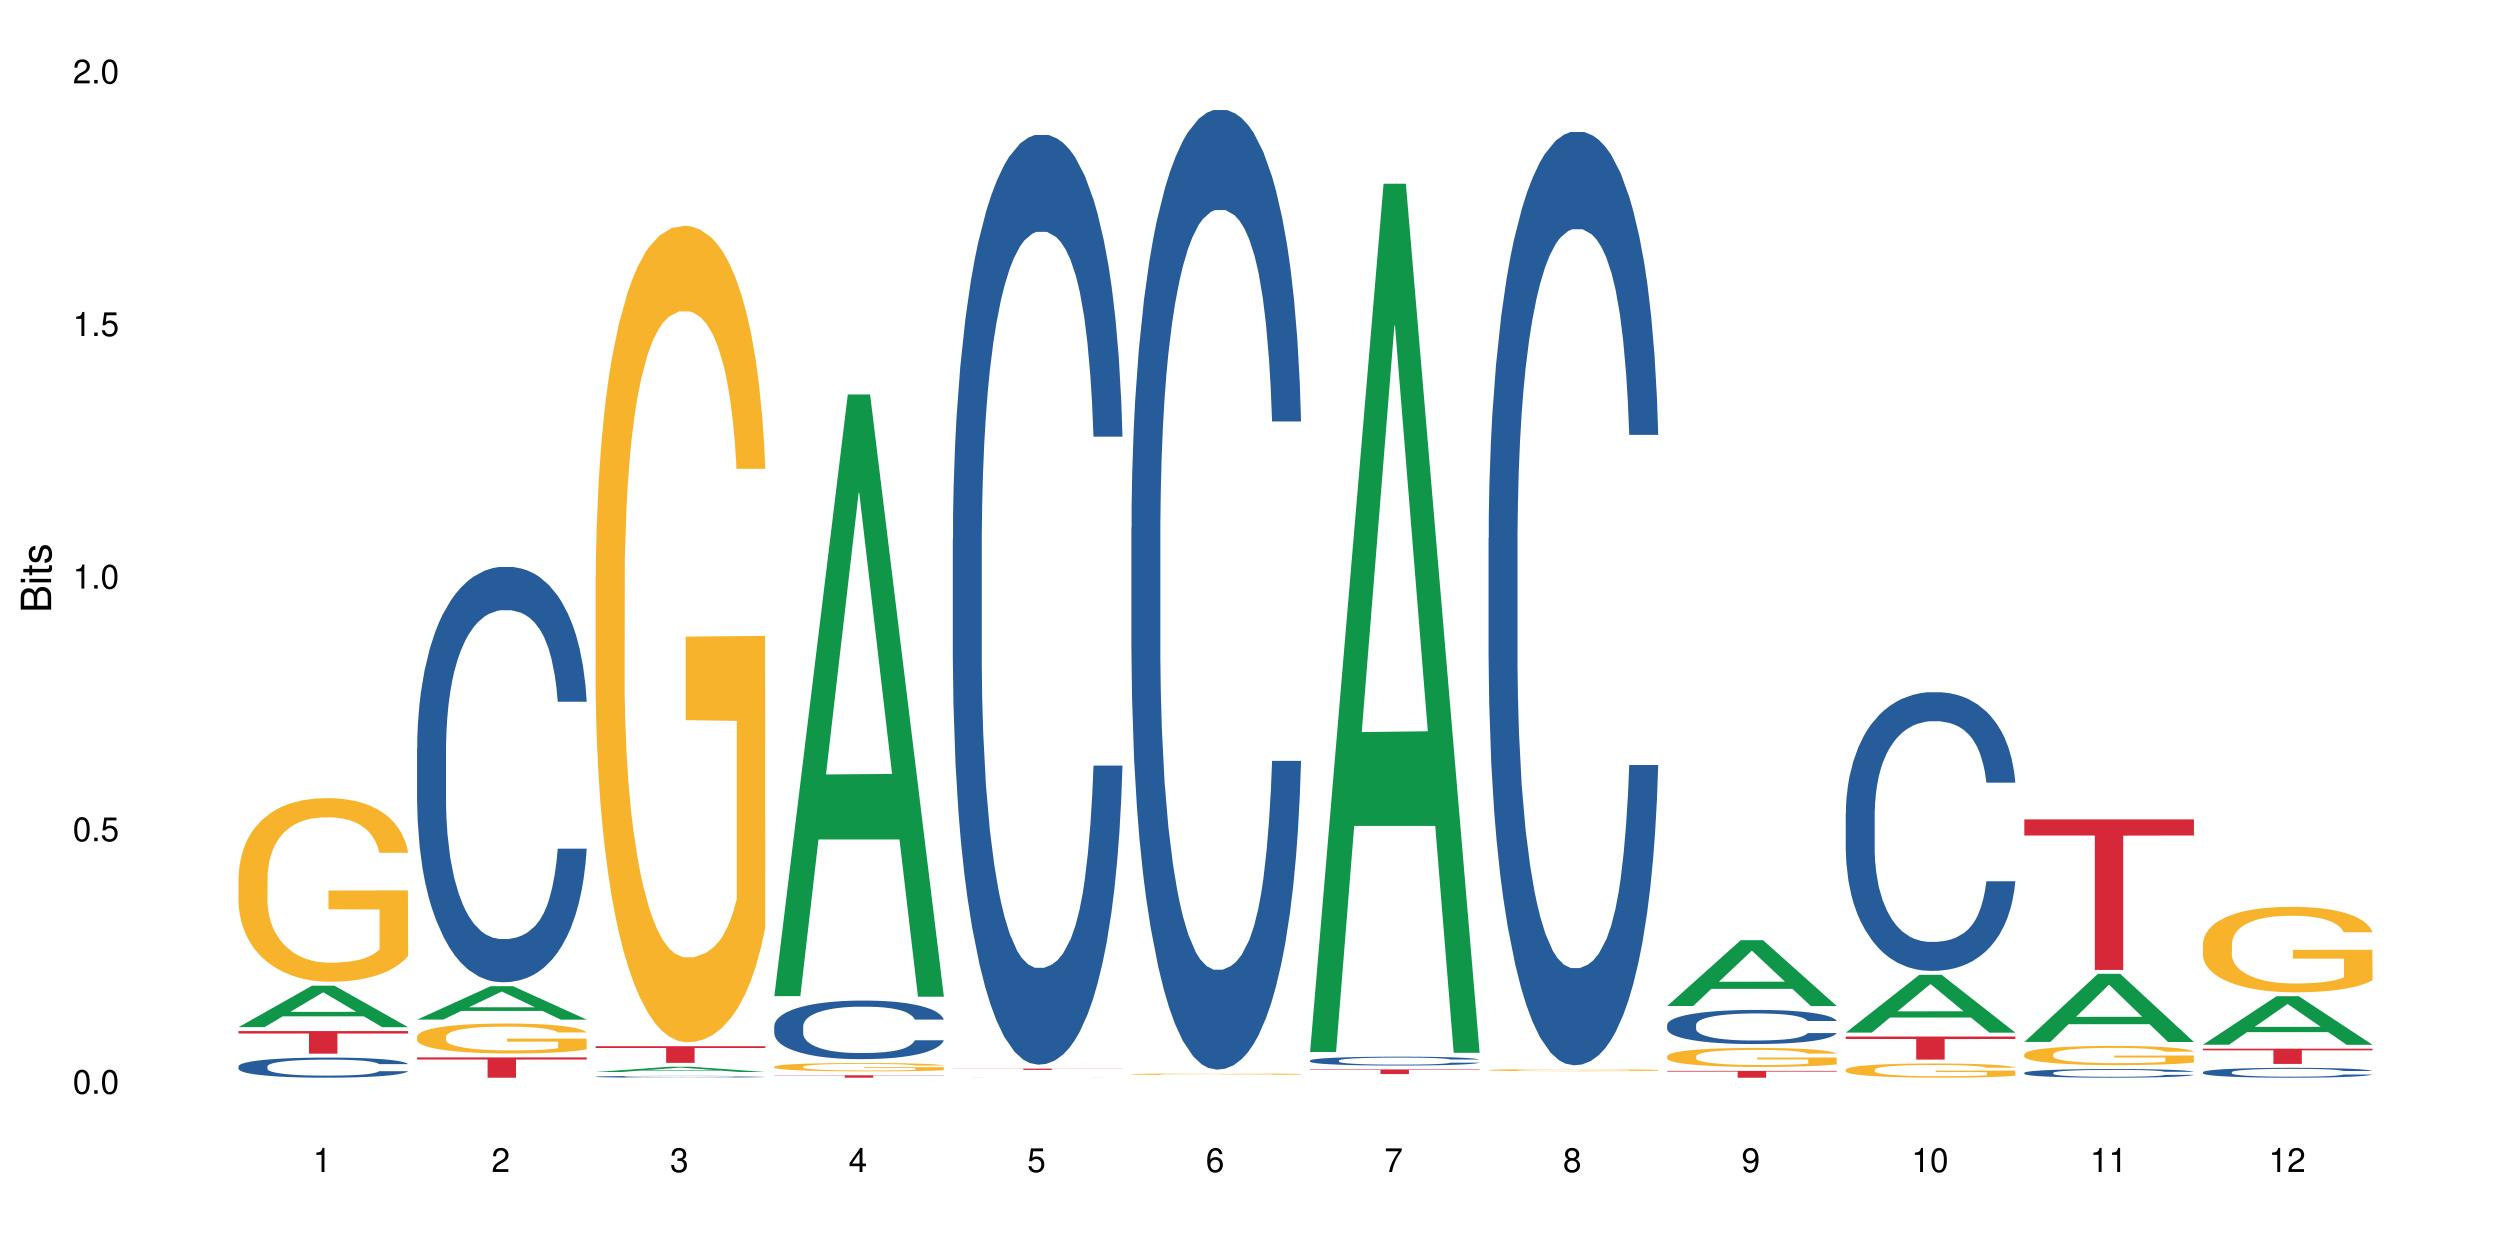 <?xml version="1.0" encoding="UTF-8"?>
<svg xmlns="http://www.w3.org/2000/svg" xmlns:xlink="http://www.w3.org/1999/xlink" width="720pt" height="360pt" viewBox="0 0 720 360" version="1.1">
<defs>
<g>
<symbol overflow="visible" id="glyph0-0">
<path style="stroke:none;" d=""/>
</symbol>
<symbol overflow="visible" id="glyph0-1">
<path style="stroke:none;" d="M 2.641 -6.938 C 2 -6.938 1.422 -6.656 1.078 -6.172 C 0.641 -5.562 0.406 -4.641 0.406 -3.359 C 0.406 -1.016 1.188 0.219 2.641 0.219 C 4.078 0.219 4.859 -1.016 4.859 -3.297 C 4.859 -4.641 4.656 -5.547 4.203 -6.172 C 3.844 -6.656 3.281 -6.938 2.641 -6.938 Z M 2.641 -6.188 C 3.547 -6.188 4 -5.25 4 -3.375 C 4 -1.406 3.562 -0.484 2.625 -0.484 C 1.734 -0.484 1.281 -1.438 1.281 -3.344 C 1.281 -5.25 1.734 -6.188 2.641 -6.188 Z M 2.641 -6.188 "/>
</symbol>
<symbol overflow="visible" id="glyph0-2">
<path style="stroke:none;" d="M 1.828 -1 L 0.828 -1 L 0.828 0 L 1.828 0 Z M 1.828 -1 "/>
</symbol>
<symbol overflow="visible" id="glyph0-3">
<path style="stroke:none;" d="M 4.562 -6.797 L 1.062 -6.797 L 0.547 -3.094 L 1.328 -3.094 C 1.719 -3.562 2.047 -3.734 2.578 -3.734 C 3.484 -3.734 4.062 -3.109 4.062 -2.094 C 4.062 -1.125 3.484 -0.531 2.578 -0.531 C 1.828 -0.531 1.375 -0.906 1.188 -1.672 L 0.328 -1.672 C 0.453 -1.109 0.547 -0.844 0.75 -0.594 C 1.125 -0.078 1.828 0.219 2.594 0.219 C 3.969 0.219 4.922 -0.781 4.922 -2.219 C 4.922 -3.562 4.031 -4.484 2.719 -4.484 C 2.25 -4.484 1.859 -4.359 1.469 -4.062 L 1.734 -5.969 L 4.562 -5.969 Z M 4.562 -6.797 "/>
</symbol>
<symbol overflow="visible" id="glyph0-4">
<path style="stroke:none;" d="M 2.484 -4.938 L 2.484 0 L 3.328 0 L 3.328 -6.938 L 2.766 -6.938 C 2.469 -5.875 2.281 -5.734 0.984 -5.562 L 0.984 -4.938 Z M 2.484 -4.938 "/>
</symbol>
<symbol overflow="visible" id="glyph0-5">
<path style="stroke:none;" d="M 4.859 -0.828 L 1.281 -0.828 C 1.359 -1.406 1.672 -1.781 2.5 -2.281 L 3.469 -2.828 C 4.406 -3.344 4.906 -4.062 4.906 -4.906 C 4.906 -5.484 4.672 -6.031 4.266 -6.406 C 3.859 -6.766 3.375 -6.938 2.719 -6.938 C 1.859 -6.938 1.219 -6.625 0.844 -6.031 C 0.609 -5.672 0.5 -5.234 0.484 -4.531 L 1.328 -4.531 C 1.359 -5.016 1.406 -5.281 1.531 -5.516 C 1.75 -5.938 2.188 -6.203 2.703 -6.203 C 3.469 -6.203 4.031 -5.641 4.031 -4.891 C 4.031 -4.344 3.719 -3.859 3.125 -3.516 L 2.234 -3 C 0.812 -2.172 0.406 -1.531 0.328 -0.016 L 4.859 -0.016 Z M 4.859 -0.828 "/>
</symbol>
<symbol overflow="visible" id="glyph0-6">
<path style="stroke:none;" d="M 2.125 -3.188 L 2.578 -3.188 C 3.5 -3.188 3.984 -2.766 3.984 -1.922 C 3.984 -1.062 3.469 -0.531 2.594 -0.531 C 1.656 -0.531 1.203 -1 1.156 -2.016 L 0.312 -2.016 C 0.344 -1.453 0.438 -1.094 0.609 -0.781 C 0.953 -0.109 1.625 0.219 2.547 0.219 C 3.953 0.219 4.859 -0.625 4.859 -1.938 C 4.859 -2.828 4.516 -3.297 3.703 -3.594 C 4.344 -3.844 4.656 -4.328 4.656 -5.031 C 4.656 -6.219 3.875 -6.938 2.578 -6.938 C 1.203 -6.938 0.484 -6.172 0.453 -4.703 L 1.297 -4.703 C 1.312 -5.125 1.344 -5.359 1.453 -5.578 C 1.641 -5.969 2.062 -6.203 2.594 -6.203 C 3.344 -6.203 3.797 -5.75 3.797 -5 C 3.797 -4.516 3.609 -4.219 3.25 -4.047 C 3.016 -3.953 2.703 -3.922 2.125 -3.906 Z M 2.125 -3.188 "/>
</symbol>
<symbol overflow="visible" id="glyph0-7">
<path style="stroke:none;" d="M 3.141 -1.672 L 3.141 0 L 3.984 0 L 3.984 -1.672 L 4.984 -1.672 L 4.984 -2.438 L 3.984 -2.438 L 3.984 -6.938 L 3.359 -6.938 L 0.266 -2.578 L 0.266 -1.672 Z M 3.141 -2.438 L 1 -2.438 L 3.141 -5.5 Z M 3.141 -2.438 "/>
</symbol>
<symbol overflow="visible" id="glyph0-8">
<path style="stroke:none;" d="M 4.781 -5.125 C 4.609 -6.266 3.891 -6.938 2.844 -6.938 C 2.094 -6.938 1.422 -6.578 1.031 -5.953 C 0.594 -5.266 0.406 -4.422 0.406 -3.172 C 0.406 -2 0.578 -1.25 0.984 -0.641 C 1.359 -0.078 1.953 0.219 2.703 0.219 C 3.984 0.219 4.922 -0.75 4.922 -2.094 C 4.922 -3.375 4.062 -4.281 2.844 -4.281 C 2.172 -4.281 1.641 -4.031 1.281 -3.516 C 1.281 -5.234 1.828 -6.188 2.797 -6.188 C 3.391 -6.188 3.797 -5.797 3.938 -5.125 Z M 2.734 -3.531 C 3.547 -3.531 4.062 -2.953 4.062 -2.031 C 4.062 -1.156 3.484 -0.531 2.703 -0.531 C 1.922 -0.531 1.328 -1.188 1.328 -2.078 C 1.328 -2.938 1.906 -3.531 2.734 -3.531 Z M 2.734 -3.531 "/>
</symbol>
<symbol overflow="visible" id="glyph0-9">
<path style="stroke:none;" d="M 4.984 -6.797 L 0.438 -6.797 L 0.438 -5.969 L 4.109 -5.969 C 2.5 -3.656 1.828 -2.234 1.328 0 L 2.219 0 C 2.594 -2.172 3.453 -4.047 4.984 -6.094 Z M 4.984 -6.797 "/>
</symbol>
<symbol overflow="visible" id="glyph0-10">
<path style="stroke:none;" d="M 3.75 -3.656 C 4.469 -4.094 4.688 -4.438 4.688 -5.078 C 4.688 -6.172 3.844 -6.938 2.641 -6.938 C 1.438 -6.938 0.594 -6.172 0.594 -5.094 C 0.594 -4.438 0.812 -4.094 1.516 -3.656 C 0.734 -3.266 0.359 -2.703 0.359 -1.922 C 0.359 -0.656 1.281 0.219 2.641 0.219 C 3.984 0.219 4.922 -0.656 4.922 -1.922 C 4.922 -2.703 4.531 -3.266 3.75 -3.656 Z M 2.641 -6.188 C 3.359 -6.188 3.812 -5.75 3.812 -5.062 C 3.812 -4.406 3.344 -3.984 2.641 -3.984 C 1.922 -3.984 1.453 -4.406 1.453 -5.078 C 1.453 -5.75 1.922 -6.188 2.641 -6.188 Z M 2.641 -3.266 C 3.484 -3.266 4.062 -2.719 4.062 -1.906 C 4.062 -1.078 3.484 -0.531 2.625 -0.531 C 1.797 -0.531 1.219 -1.094 1.219 -1.906 C 1.219 -2.719 1.781 -3.266 2.641 -3.266 Z M 2.641 -3.266 "/>
</symbol>
<symbol overflow="visible" id="glyph0-11">
<path style="stroke:none;" d="M 0.516 -1.578 C 0.672 -0.453 1.406 0.219 2.438 0.219 C 3.188 0.219 3.859 -0.141 4.266 -0.766 C 4.688 -1.453 4.891 -2.297 4.891 -3.547 C 4.891 -4.719 4.703 -5.453 4.312 -6.078 C 3.938 -6.641 3.344 -6.938 2.594 -6.938 C 1.297 -6.938 0.359 -5.969 0.359 -4.625 C 0.359 -3.344 1.234 -2.453 2.453 -2.453 C 3.094 -2.453 3.578 -2.672 4.016 -3.203 C 4 -1.484 3.469 -0.531 2.5 -0.531 C 1.906 -0.531 1.484 -0.906 1.359 -1.578 Z M 2.578 -6.203 C 3.375 -6.203 3.969 -5.531 3.969 -4.641 C 3.969 -3.797 3.391 -3.188 2.547 -3.188 C 1.734 -3.188 1.234 -3.766 1.234 -4.688 C 1.234 -5.562 1.797 -6.203 2.578 -6.203 Z M 2.578 -6.203 "/>
</symbol>
<symbol overflow="visible" id="glyph1-0">
<path style="stroke:none;" d=""/>
</symbol>
<symbol overflow="visible" id="glyph1-1">
<path style="stroke:none;" d="M 0 -0.953 L 0 -4.891 C 0 -5.719 -0.234 -6.344 -0.734 -6.797 C -1.188 -7.234 -1.812 -7.469 -2.5 -7.469 C -3.547 -7.469 -4.188 -7 -4.625 -5.875 C -4.984 -6.688 -5.625 -7.094 -6.531 -7.094 C -7.172 -7.094 -7.734 -6.859 -8.141 -6.391 C -8.562 -5.922 -8.75 -5.344 -8.75 -4.5 L -8.75 -0.953 Z M -4.984 -2.062 L -7.766 -2.062 L -7.766 -4.219 C -7.766 -4.844 -7.688 -5.203 -7.453 -5.5 C -7.219 -5.812 -6.859 -5.969 -6.375 -5.969 C -5.891 -5.969 -5.531 -5.812 -5.297 -5.5 C -5.062 -5.203 -4.984 -4.844 -4.984 -4.219 Z M -0.984 -2.062 L -4 -2.062 L -4 -4.781 C -4 -5.766 -3.438 -6.359 -2.484 -6.359 C -1.547 -6.359 -0.984 -5.766 -0.984 -4.781 Z M -0.984 -2.062 "/>
</symbol>
<symbol overflow="visible" id="glyph1-2">
<path style="stroke:none;" d="M -6.281 -1.797 L -6.281 -0.797 L 0 -0.797 L 0 -1.797 Z M -8.75 -1.797 L -8.75 -0.797 L -7.484 -0.797 L -7.484 -1.797 Z M -8.75 -1.797 "/>
</symbol>
<symbol overflow="visible" id="glyph1-3">
<path style="stroke:none;" d="M -6.281 -3.047 L -6.281 -2.016 L -8.016 -2.016 L -8.016 -1.016 L -6.281 -1.016 L -6.281 -0.172 L -5.469 -0.172 L -5.469 -1.016 L -0.719 -1.016 C -0.078 -1.016 0.281 -1.453 0.281 -2.234 C 0.281 -2.5 0.25 -2.719 0.188 -3.047 L -0.641 -3.047 C -0.609 -2.906 -0.594 -2.766 -0.594 -2.562 C -0.594 -2.141 -0.719 -2.016 -1.156 -2.016 L -5.469 -2.016 L -5.469 -3.047 Z M -6.281 -3.047 "/>
</symbol>
<symbol overflow="visible" id="glyph1-4">
<path style="stroke:none;" d="M -4.531 -5.25 C -5.766 -5.25 -6.469 -4.422 -6.469 -2.969 C -6.469 -1.516 -5.719 -0.562 -4.547 -0.562 C -3.562 -0.562 -3.094 -1.062 -2.734 -2.562 L -2.516 -3.484 C -2.344 -4.188 -2.094 -4.469 -1.641 -4.469 C -1.047 -4.469 -0.641 -3.875 -0.641 -3 C -0.641 -2.453 -0.797 -2 -1.062 -1.75 C -1.25 -1.594 -1.422 -1.531 -1.875 -1.469 L -1.875 -0.406 C -0.422 -0.453 0.281 -1.266 0.281 -2.922 C 0.281 -4.5 -0.5 -5.516 -1.719 -5.516 C -2.656 -5.516 -3.172 -4.984 -3.469 -3.734 L -3.703 -2.766 C -3.891 -1.953 -4.156 -1.609 -4.594 -1.609 C -5.188 -1.609 -5.547 -2.125 -5.547 -2.938 C -5.547 -3.75 -5.203 -4.172 -4.531 -4.203 Z M -4.531 -5.25 "/>
</symbol>
</g>
</defs>
<g id="surface1">
<rect x="0" y="0" width="720" height="360" style="fill:rgb(100%,100%,100%);fill-opacity:1;stroke:none;"/>
<path style=" stroke:none;fill-rule:nonzero;fill:rgb(6.275%,58.824%,28.235%);fill-opacity:1;" d="M 68.684 295.82 L 68.738 295.809 L 89.879 283.871 L 96.301 283.871 L 117.547 295.832 L 110.082 295.832 L 104.758 292.707 L 81.422 292.707 L 76.203 295.82 L 68.684 295.82 L 83.668 291.418 L 102.617 291.406 L 93.168 285.824 L 93.062 285.812 L 92.957 285.848 L 83.613 291.406 L 83.668 291.418 Z M 68.684 295.82 "/>
<path style=" stroke:none;fill-rule:nonzero;fill:rgb(14.51%,36.078%,60%);fill-opacity:1;" d="M 68.684 307.102 L 68.746 307.098 L 68.746 306.969 L 68.926 306.77 L 69.34 306.516 L 69.758 306.34 L 70.832 306.027 L 72.32 305.727 L 73.871 305.492 L 75 305.355 L 76.016 305.246 L 78.34 305.051 L 79.828 304.953 L 81.438 304.859 L 83.402 304.77 L 84.832 304.719 L 88.051 304.633 L 90.434 304.598 L 92.281 304.582 L 96.273 304.582 L 98.656 304.602 L 100.387 304.629 L 102.293 304.672 L 103.902 304.719 L 106.699 304.836 L 109.203 304.984 L 110.336 305.066 L 112.125 305.23 L 113.492 305.391 L 114.445 305.527 L 115.52 305.727 L 116.473 305.965 L 117.188 306.234 L 117.547 306.461 L 109.203 306.461 L 108.785 306.25 L 108.309 306.086 L 107.414 305.867 L 106.523 305.715 L 105.27 305.562 L 104.141 305.461 L 102.59 305.359 L 101.219 305.297 L 99.789 305.246 L 98.418 305.215 L 95.797 305.184 L 92.758 305.184 L 91.625 305.195 L 89.301 305.238 L 88.051 305.273 L 86.262 305.348 L 85.012 305.418 L 83.523 305.523 L 82.508 305.613 L 81.258 305.75 L 80.363 305.875 L 79.352 306.047 L 78.754 306.18 L 78.219 306.328 L 77.742 306.504 L 77.387 306.688 L 77.148 306.887 L 77.027 307.074 L 77.027 307.898 L 77.148 308.09 L 77.445 308.312 L 78.219 308.633 L 79.352 308.914 L 80.664 309.137 L 81.914 309.297 L 82.629 309.371 L 83.582 309.457 L 85.07 309.562 L 87.215 309.668 L 88.469 309.711 L 90.375 309.75 L 92.34 309.773 L 94.961 309.773 L 97.285 309.75 L 98.836 309.727 L 100.445 309.684 L 102.648 309.594 L 104.02 309.508 L 105.211 309.406 L 106.105 309.309 L 106.699 309.223 L 107.594 309.059 L 108.309 308.879 L 108.848 308.691 L 109.203 308.512 L 117.547 308.512 L 117.188 308.723 L 116.652 308.93 L 116.117 309.086 L 115.281 309.27 L 114.328 309.434 L 112.957 309.621 L 111.824 309.742 L 110.336 309.875 L 108.965 309.973 L 107.477 310.066 L 105.27 310.172 L 103.84 310.223 L 102.293 310.27 L 100.445 310.312 L 98.121 310.352 L 95.617 310.371 L 93.293 310.379 L 90.793 310.367 L 88.945 310.344 L 86.5 310.297 L 83.461 310.203 L 81.258 310.102 L 79.531 310 L 78.039 309.895 L 76.371 309.75 L 74.227 309.52 L 72.918 309.34 L 72.023 309.191 L 71.008 308.984 L 70.293 308.797 L 69.461 308.5 L 68.863 308.125 L 68.684 307.832 Z M 68.684 307.102 "/>
<path style=" stroke:none;fill-rule:nonzero;fill:rgb(96.863%,70.196%,16.863%);fill-opacity:1;" d="M 68.684 252.512 L 68.746 252.465 L 68.746 251.5 L 68.984 249.324 L 69.578 246.328 L 70.355 243.867 L 71.188 241.934 L 71.723 240.918 L 72.617 239.469 L 73.395 238.406 L 75.359 236.234 L 77.863 234.207 L 79.23 233.336 L 80.781 232.516 L 82.984 231.598 L 84 231.258 L 87.098 230.484 L 90.613 230.004 L 94.484 229.859 L 96.273 229.906 L 98.715 230.098 L 102.055 230.629 L 103.961 231.113 L 105.449 231.598 L 107 232.227 L 108.906 233.191 L 110.691 234.352 L 112.125 235.508 L 113.555 236.957 L 114.746 238.504 L 115.758 240.195 L 116.652 242.223 L 117.188 243.914 L 117.547 245.605 L 109.262 245.605 L 108.785 243.914 L 108.25 242.609 L 107.355 241.016 L 106.461 239.855 L 105.57 238.938 L 103.902 237.684 L 102.469 236.91 L 100.684 236.234 L 98.953 235.801 L 96.988 235.508 L 95.797 235.414 L 92.641 235.414 L 89.777 235.75 L 88.109 236.137 L 86.918 236.523 L 85.25 237.25 L 84.238 237.828 L 83.641 238.215 L 81.855 239.711 L 80.664 241.066 L 80.008 241.98 L 79.172 243.43 L 78.578 244.734 L 77.922 246.668 L 77.562 248.117 L 77.086 251.402 L 77.027 260.098 L 77.207 261.934 L 77.562 263.914 L 78.039 265.652 L 78.754 267.488 L 79.469 268.887 L 80.723 270.773 L 81.793 272.027 L 82.629 272.848 L 84.238 274.152 L 84.895 274.586 L 86.441 275.457 L 88.051 276.133 L 90.016 276.711 L 91.508 277.004 L 93.891 277.246 L 96.93 277.246 L 100.504 276.953 L 102.77 276.566 L 104.316 276.18 L 105.332 275.844 L 106.582 275.312 L 107.477 274.828 L 108.309 274.297 L 109.324 273.477 L 109.324 261.934 L 94.605 261.883 L 94.605 256.473 L 117.484 256.426 L 117.547 275.312 L 116.293 276.617 L 114.746 277.871 L 113.254 278.84 L 111.707 279.66 L 109.5 280.578 L 107.715 281.156 L 104.973 281.832 L 102.469 282.27 L 99.848 282.559 L 97.523 282.703 L 94.785 282.75 L 92.34 282.652 L 89.719 282.363 L 87.633 281.977 L 85.727 281.496 L 83.82 280.867 L 81.438 279.852 L 79.887 279.031 L 78.277 278.016 L 76.672 276.809 L 75.238 275.504 L 74.285 274.492 L 73.332 273.332 L 72.32 271.883 L 71.367 270.238 L 70.652 268.742 L 69.996 267.051 L 69.52 265.457 L 69.043 263.285 L 68.805 261.547 L 68.684 260.047 Z M 68.684 252.512 "/>
<path style=" stroke:none;fill-rule:nonzero;fill:rgb(83.922%,15.686%,22.353%);fill-opacity:1;" d="M 68.684 296.949 L 117.547 296.949 L 117.547 297.648 L 97.184 297.652 L 97.184 303.461 L 88.988 303.461 L 88.988 297.66 L 88.871 297.648 L 68.684 297.648 Z M 68.684 296.949 "/>
<path style=" stroke:none;fill-rule:nonzero;fill:rgb(6.275%,58.824%,28.235%);fill-opacity:1;" d="M 120.117 293.648 L 120.168 293.641 L 141.309 284.023 L 147.73 284.023 L 168.977 293.656 L 161.512 293.656 L 156.188 291.141 L 132.855 291.141 L 127.633 293.648 L 120.117 293.648 L 135.098 290.102 L 154.047 290.094 L 144.598 285.598 L 144.496 285.586 L 144.391 285.613 L 135.047 290.094 L 135.098 290.102 Z M 120.117 293.648 "/>
<path style=" stroke:none;fill-rule:nonzero;fill:rgb(14.51%,36.078%,60%);fill-opacity:1;" d="M 120.117 215.332 L 120.176 215.223 L 120.176 212.598 L 120.355 208.445 L 120.773 203.195 L 121.191 199.586 L 122.262 193.137 L 123.75 186.902 L 125.301 182.094 L 126.434 179.25 L 127.445 177.062 L 129.77 173.02 L 131.258 170.941 L 132.867 169.082 L 134.836 167.223 L 136.266 166.129 L 139.48 164.379 L 141.867 163.617 L 143.711 163.289 L 147.703 163.289 L 150.09 163.727 L 151.816 164.27 L 153.723 165.145 L 155.332 166.129 L 158.133 168.535 L 160.637 171.598 L 161.766 173.348 L 163.555 176.734 L 164.926 180.016 L 165.879 182.859 L 166.949 186.902 L 167.906 191.824 L 168.621 197.402 L 168.977 202.102 L 160.637 202.102 L 160.219 197.73 L 159.742 194.34 L 158.848 189.855 L 157.953 186.688 L 156.703 183.516 L 155.57 181.438 L 154.02 179.359 L 152.652 178.047 L 151.219 177.062 L 149.852 176.406 L 147.227 175.75 L 144.191 175.75 L 143.059 175.969 L 140.734 176.844 L 139.48 177.609 L 137.695 179.141 L 136.445 180.562 L 134.953 182.75 L 133.941 184.609 L 132.691 187.449 L 131.797 189.965 L 130.781 193.574 L 130.188 196.309 L 129.652 199.367 L 129.176 202.977 L 128.816 206.805 L 128.578 210.848 L 128.457 214.785 L 128.457 231.734 L 128.578 235.668 L 128.875 240.262 L 129.652 246.93 L 130.781 252.727 L 132.094 257.316 L 133.344 260.598 L 134.059 262.129 L 135.012 263.879 L 136.504 266.066 L 138.648 268.25 L 139.898 269.125 L 141.805 270 L 143.773 270.438 L 146.395 270.438 L 148.719 270 L 150.266 269.453 L 151.875 268.578 L 154.082 266.723 L 155.449 264.973 L 156.645 262.895 L 157.535 260.816 L 158.133 259.066 L 159.027 255.68 L 159.742 251.961 L 160.277 248.133 L 160.637 244.418 L 168.977 244.418 L 168.621 248.789 L 168.082 253.055 L 167.547 256.223 L 166.711 260.051 L 165.758 263.441 L 164.391 267.27 L 163.258 269.781 L 161.766 272.516 L 160.398 274.594 L 158.906 276.453 L 156.703 278.641 L 155.273 279.73 L 153.723 280.715 L 151.875 281.59 L 149.551 282.355 L 147.051 282.793 L 144.727 282.902 L 142.223 282.684 L 140.375 282.246 L 137.934 281.262 L 134.895 279.293 L 132.691 277.219 L 130.961 275.141 L 129.473 272.953 L 127.805 270 L 125.66 265.191 L 124.348 261.473 L 123.453 258.41 L 122.441 254.148 L 121.727 250.32 L 120.891 244.199 L 120.297 236.434 L 120.117 230.422 Z M 120.117 215.332 "/>
<path style=" stroke:none;fill-rule:nonzero;fill:rgb(96.863%,70.196%,16.863%);fill-opacity:1;" d="M 120.117 298.473 L 120.176 298.465 L 120.176 298.305 L 120.414 297.953 L 121.012 297.465 L 121.785 297.062 L 122.621 296.746 L 123.156 296.582 L 124.051 296.344 L 124.824 296.172 L 126.789 295.816 L 129.293 295.484 L 130.664 295.344 L 132.211 295.211 L 134.418 295.059 L 135.43 295.004 L 138.527 294.879 L 142.043 294.801 L 145.918 294.777 L 147.703 294.785 L 150.148 294.816 L 153.484 294.902 L 155.391 294.98 L 156.883 295.059 L 158.43 295.164 L 160.336 295.32 L 162.125 295.508 L 163.555 295.699 L 164.984 295.934 L 166.176 296.188 L 167.188 296.461 L 168.082 296.793 L 168.621 297.07 L 168.977 297.344 L 160.695 297.344 L 160.219 297.07 L 159.684 296.855 L 158.789 296.598 L 157.895 296.406 L 157 296.258 L 155.332 296.055 L 153.902 295.926 L 152.113 295.816 L 150.387 295.746 L 148.422 295.699 L 147.227 295.684 L 144.07 295.684 L 141.211 295.738 L 139.543 295.801 L 138.352 295.863 L 136.684 295.98 L 135.668 296.078 L 135.074 296.141 L 133.285 296.383 L 132.094 296.605 L 131.438 296.754 L 130.605 296.992 L 130.008 297.203 L 129.352 297.52 L 128.996 297.754 L 128.52 298.289 L 128.457 299.707 L 128.637 300.008 L 128.996 300.332 L 129.473 300.613 L 130.188 300.914 L 130.902 301.141 L 132.152 301.449 L 133.227 301.656 L 134.059 301.789 L 135.668 302 L 136.324 302.07 L 137.875 302.215 L 139.48 302.324 L 141.449 302.418 L 142.938 302.465 L 145.32 302.504 L 148.359 302.504 L 151.938 302.457 L 154.199 302.395 L 155.75 302.332 L 156.762 302.277 L 158.012 302.191 L 158.906 302.113 L 159.742 302.023 L 160.754 301.891 L 160.754 300.008 L 146.035 300 L 146.035 299.117 L 168.918 299.109 L 168.977 302.191 L 167.727 302.402 L 166.176 302.609 L 164.688 302.766 L 163.137 302.898 L 160.934 303.051 L 159.145 303.145 L 156.406 303.254 L 153.902 303.324 L 151.281 303.371 L 148.957 303.395 L 146.215 303.402 L 143.773 303.387 L 141.152 303.34 L 139.066 303.277 L 137.16 303.199 L 135.25 303.098 L 132.867 302.93 L 131.32 302.797 L 129.711 302.633 L 128.102 302.434 L 126.672 302.223 L 125.719 302.055 L 124.766 301.867 L 123.75 301.633 L 122.797 301.363 L 122.082 301.117 L 121.43 300.844 L 120.953 300.582 L 120.473 300.23 L 120.234 299.945 L 120.117 299.699 Z M 120.117 298.473 "/>
<path style=" stroke:none;fill-rule:nonzero;fill:rgb(83.922%,15.686%,22.353%);fill-opacity:1;" d="M 120.117 304.523 L 168.977 304.523 L 168.977 305.148 L 148.613 305.156 L 148.613 310.379 L 140.422 310.379 L 140.422 305.16 L 140.301 305.148 L 120.117 305.148 Z M 120.117 304.523 "/>
<path style=" stroke:none;fill-rule:nonzero;fill:rgb(6.275%,58.824%,28.235%);fill-opacity:1;" d="M 171.547 308.73 L 171.602 308.73 L 192.742 307.223 L 199.164 307.223 L 220.41 308.734 L 212.945 308.734 L 207.621 308.34 L 184.285 308.34 L 179.066 308.73 L 171.547 308.73 L 186.531 308.176 L 205.48 308.172 L 196.031 307.469 L 195.926 307.465 L 195.82 307.473 L 186.477 308.172 L 186.531 308.176 Z M 171.547 308.73 "/>
<path style=" stroke:none;fill-rule:nonzero;fill:rgb(14.51%,36.078%,60%);fill-opacity:1;" d="M 171.547 310.082 L 171.609 310.078 L 171.609 310.07 L 171.785 310.051 L 172.203 310.027 L 172.621 310.012 L 173.695 309.984 L 175.184 309.957 L 176.734 309.934 L 177.863 309.922 L 178.879 309.914 L 181.203 309.895 L 182.691 309.887 L 184.301 309.879 L 186.266 309.871 L 187.695 309.863 L 190.914 309.855 L 193.297 309.852 L 199.137 309.852 L 201.52 309.855 L 203.246 309.855 L 205.156 309.859 L 206.762 309.863 L 209.562 309.875 L 212.066 309.887 L 213.199 309.895 L 214.984 309.91 L 216.355 309.926 L 217.309 309.938 L 218.383 309.957 L 219.336 309.977 L 220.051 310 L 220.41 310.023 L 212.066 310.023 L 211.648 310.004 L 211.172 309.988 L 210.277 309.969 L 209.387 309.953 L 208.133 309.941 L 207 309.934 L 205.453 309.922 L 204.082 309.918 L 202.652 309.914 L 201.281 309.91 L 198.66 309.906 L 194.488 309.906 L 192.164 309.91 L 190.914 309.914 L 189.125 309.922 L 187.875 309.93 L 186.387 309.938 L 185.371 309.945 L 184.121 309.957 L 183.227 309.969 L 182.215 309.984 L 181.617 309.996 L 181.082 310.012 L 180.605 310.027 L 180.246 310.043 L 180.008 310.062 L 179.891 310.078 L 179.891 310.152 L 180.008 310.168 L 180.309 310.191 L 181.082 310.219 L 182.215 310.246 L 183.523 310.266 L 184.777 310.277 L 185.492 310.285 L 186.445 310.293 L 187.934 310.305 L 190.078 310.312 L 191.332 310.316 L 193.238 310.32 L 195.203 310.324 L 197.824 310.324 L 200.148 310.32 L 201.699 310.316 L 203.309 310.312 L 205.512 310.305 L 206.883 310.297 L 208.074 310.289 L 208.969 310.281 L 209.562 310.273 L 210.457 310.258 L 211.172 310.242 L 211.711 310.223 L 212.066 310.207 L 220.41 310.207 L 220.051 310.227 L 219.516 310.246 L 218.977 310.262 L 218.145 310.277 L 217.191 310.293 L 215.82 310.309 L 214.688 310.32 L 213.199 310.332 L 211.828 310.34 L 210.34 310.348 L 208.133 310.359 L 206.703 310.363 L 205.156 310.367 L 203.309 310.371 L 200.984 310.375 L 198.48 310.375 L 196.156 310.379 L 193.656 310.375 L 191.809 310.375 L 189.363 310.371 L 186.324 310.359 L 184.121 310.352 L 182.395 310.344 L 180.902 310.332 L 179.234 310.32 L 177.09 310.301 L 175.777 310.281 L 174.887 310.27 L 173.871 310.25 L 173.156 310.234 L 172.324 310.207 L 171.727 310.172 L 171.547 310.148 Z M 171.547 310.082 "/>
<path style=" stroke:none;fill-rule:nonzero;fill:rgb(96.863%,70.196%,16.863%);fill-opacity:1;" d="M 171.547 165.734 L 171.609 165.52 L 171.609 161.227 L 171.848 151.562 L 172.441 138.246 L 173.219 127.293 L 174.051 118.699 L 174.586 114.191 L 175.48 107.746 L 176.254 103.023 L 178.223 93.359 L 180.727 84.336 L 182.094 80.473 L 183.645 76.82 L 185.848 72.738 L 186.863 71.238 L 189.961 67.801 L 193.477 65.652 L 197.348 65.008 L 199.137 65.223 L 201.578 66.082 L 204.918 68.445 L 206.824 70.594 L 208.312 72.738 L 209.863 75.531 L 211.77 79.828 L 213.555 84.98 L 214.984 90.137 L 216.418 96.578 L 217.609 103.453 L 218.621 110.969 L 219.516 119.988 L 220.051 127.508 L 220.41 135.023 L 212.125 135.023 L 211.648 127.508 L 211.113 121.707 L 210.219 114.621 L 209.324 109.465 L 208.434 105.387 L 206.762 99.801 L 205.332 96.363 L 203.547 93.359 L 201.816 91.426 L 199.852 90.137 L 198.66 89.707 L 195.5 89.707 L 192.641 91.211 L 190.973 92.93 L 189.781 94.648 L 188.113 97.867 L 187.102 100.445 L 186.504 102.164 L 184.719 108.82 L 183.523 114.836 L 182.871 118.914 L 182.035 125.359 L 181.441 131.156 L 180.785 139.75 L 180.426 146.191 L 179.949 160.797 L 179.891 199.453 L 180.07 207.617 L 180.426 216.422 L 180.902 224.152 L 181.617 232.316 L 182.332 238.543 L 183.586 246.918 L 184.656 252.504 L 185.492 256.152 L 187.102 261.953 L 187.754 263.887 L 189.305 267.75 L 190.914 270.758 L 192.879 273.336 L 194.371 274.625 L 196.754 275.699 L 199.793 275.699 L 203.367 274.41 L 205.633 272.691 L 207.18 270.973 L 208.195 269.469 L 209.445 267.109 L 210.34 264.961 L 211.172 262.598 L 212.188 258.945 L 212.188 207.617 L 197.469 207.402 L 197.469 183.348 L 220.348 183.133 L 220.41 267.109 L 219.156 272.906 L 217.609 278.492 L 216.117 282.785 L 214.57 286.438 L 212.363 290.516 L 210.578 293.094 L 207.836 296.102 L 205.332 298.035 L 202.711 299.324 L 200.387 299.969 L 197.648 300.184 L 195.203 299.754 L 192.582 298.465 L 190.496 296.746 L 188.59 294.598 L 186.684 291.805 L 184.301 287.297 L 182.75 283.645 L 181.141 279.133 L 179.531 273.766 L 178.102 267.965 L 177.148 263.457 L 176.195 258.301 L 175.184 251.859 L 174.23 244.555 L 173.516 237.898 L 172.859 230.383 L 172.383 223.293 L 171.906 213.629 L 171.668 205.898 L 171.547 199.238 Z M 171.547 165.734 "/>
<path style=" stroke:none;fill-rule:nonzero;fill:rgb(83.922%,15.686%,22.353%);fill-opacity:1;" d="M 171.547 301.301 L 220.41 301.301 L 220.41 301.816 L 200.047 301.82 L 200.047 306.102 L 191.852 306.102 L 191.852 301.824 L 191.734 301.816 L 171.547 301.816 Z M 171.547 301.301 "/>
<path style=" stroke:none;fill-rule:nonzero;fill:rgb(6.275%,58.824%,28.235%);fill-opacity:1;" d="M 222.98 286.891 L 223.031 286.727 L 244.172 113.598 L 250.594 113.598 L 271.84 287.051 L 264.375 287.051 L 259.051 241.773 L 235.719 241.773 L 230.496 286.891 L 222.98 286.891 L 237.961 223.043 L 256.91 222.883 L 247.461 141.934 L 247.359 141.773 L 247.254 142.262 L 237.91 222.883 L 237.961 223.043 Z M 222.98 286.891 "/>
<path style=" stroke:none;fill-rule:nonzero;fill:rgb(14.51%,36.078%,60%);fill-opacity:1;" d="M 222.98 295.508 L 223.039 295.492 L 223.039 295.121 L 223.219 294.535 L 223.637 293.797 L 224.051 293.289 L 225.125 292.379 L 226.613 291.5 L 228.164 290.82 L 229.297 290.422 L 230.309 290.113 L 232.633 289.543 L 234.121 289.25 L 235.73 288.988 L 237.699 288.727 L 239.129 288.57 L 242.344 288.324 L 244.73 288.219 L 246.574 288.172 L 250.566 288.172 L 252.953 288.234 L 254.68 288.309 L 256.586 288.434 L 258.195 288.57 L 260.996 288.91 L 263.496 289.344 L 264.629 289.59 L 266.418 290.066 L 267.789 290.527 L 268.742 290.93 L 269.812 291.5 L 270.766 292.195 L 271.484 292.98 L 271.84 293.641 L 263.496 293.641 L 263.082 293.027 L 262.605 292.547 L 261.711 291.918 L 260.816 291.469 L 259.566 291.023 L 258.434 290.73 L 256.883 290.438 L 255.512 290.25 L 254.082 290.113 L 252.715 290.02 L 250.09 289.93 L 247.051 289.93 L 245.922 289.957 L 243.598 290.082 L 242.344 290.191 L 240.559 290.406 L 239.305 290.605 L 237.816 290.914 L 236.805 291.176 L 235.551 291.578 L 234.66 291.93 L 233.645 292.441 L 233.051 292.824 L 232.516 293.258 L 232.035 293.766 L 231.68 294.305 L 231.441 294.875 L 231.32 295.43 L 231.32 297.82 L 231.441 298.375 L 231.738 299.02 L 232.516 299.961 L 233.645 300.777 L 234.957 301.426 L 236.207 301.887 L 236.922 302.102 L 237.875 302.352 L 239.367 302.66 L 241.512 302.965 L 242.762 303.09 L 244.668 303.215 L 246.637 303.273 L 249.258 303.273 L 251.582 303.215 L 253.129 303.137 L 254.738 303.012 L 256.945 302.75 L 258.312 302.504 L 259.504 302.211 L 260.398 301.918 L 260.996 301.672 L 261.891 301.195 L 262.605 300.672 L 263.141 300.129 L 263.496 299.605 L 271.84 299.605 L 271.484 300.223 L 270.945 300.824 L 270.41 301.27 L 269.574 301.812 L 268.621 302.289 L 267.25 302.828 L 266.121 303.184 L 264.629 303.566 L 263.258 303.859 L 261.77 304.121 L 259.566 304.43 L 258.137 304.586 L 256.586 304.723 L 254.738 304.848 L 252.414 304.953 L 249.914 305.016 L 247.59 305.031 L 245.086 305 L 243.238 304.938 L 240.797 304.801 L 237.758 304.523 L 235.551 304.23 L 233.824 303.938 L 232.336 303.629 L 230.668 303.215 L 228.52 302.535 L 227.211 302.012 L 226.316 301.578 L 225.305 300.977 L 224.59 300.438 L 223.754 299.574 L 223.16 298.48 L 222.98 297.633 Z M 222.98 295.508 "/>
<path style=" stroke:none;fill-rule:nonzero;fill:rgb(96.863%,70.196%,16.863%);fill-opacity:1;" d="M 222.98 307.18 L 223.039 307.18 L 223.039 307.133 L 223.277 307.035 L 223.875 306.898 L 224.648 306.789 L 225.484 306.699 L 226.02 306.652 L 226.914 306.586 L 227.688 306.539 L 229.652 306.441 L 232.156 306.348 L 233.527 306.309 L 235.074 306.273 L 237.281 306.23 L 238.293 306.215 L 241.391 306.18 L 244.906 306.156 L 248.781 306.152 L 250.566 306.152 L 253.012 306.16 L 256.348 306.188 L 258.254 306.207 L 259.746 306.23 L 261.293 306.258 L 263.199 306.301 L 264.988 306.355 L 266.418 306.406 L 267.848 306.473 L 269.039 306.543 L 270.051 306.621 L 270.945 306.715 L 271.484 306.789 L 271.84 306.867 L 263.559 306.867 L 263.082 306.789 L 262.543 306.73 L 261.652 306.656 L 260.758 306.605 L 259.863 306.562 L 258.195 306.508 L 256.766 306.473 L 254.977 306.441 L 253.25 306.422 L 251.281 306.406 L 250.09 306.402 L 246.934 306.402 L 244.074 306.418 L 242.406 306.438 L 241.215 306.453 L 239.543 306.488 L 238.531 306.512 L 237.938 306.531 L 236.148 306.598 L 234.957 306.66 L 234.301 306.703 L 233.469 306.77 L 232.871 306.828 L 232.215 306.914 L 231.859 306.98 L 231.383 307.129 L 231.32 307.523 L 231.5 307.609 L 231.859 307.699 L 232.336 307.777 L 233.051 307.859 L 233.766 307.926 L 235.016 308.012 L 236.09 308.066 L 236.922 308.105 L 238.531 308.164 L 239.188 308.184 L 240.738 308.223 L 242.344 308.254 L 244.312 308.281 L 245.801 308.293 L 248.184 308.305 L 251.223 308.305 L 254.797 308.293 L 257.062 308.273 L 258.613 308.258 L 259.625 308.242 L 260.875 308.215 L 261.77 308.195 L 262.605 308.172 L 263.617 308.133 L 263.617 307.609 L 248.898 307.605 L 248.898 307.359 L 271.781 307.359 L 271.84 308.215 L 270.59 308.277 L 269.039 308.332 L 267.551 308.379 L 266 308.414 L 263.797 308.457 L 262.008 308.48 L 259.266 308.512 L 256.766 308.531 L 254.145 308.547 L 251.82 308.551 L 249.078 308.555 L 246.637 308.551 L 244.012 308.539 L 241.93 308.52 L 240.02 308.496 L 238.113 308.469 L 235.73 308.422 L 234.184 308.387 L 232.574 308.34 L 230.965 308.285 L 229.535 308.227 L 228.582 308.18 L 227.629 308.125 L 226.613 308.062 L 225.66 307.984 L 224.945 307.918 L 224.289 307.84 L 223.812 307.77 L 223.336 307.672 L 223.098 307.59 L 222.98 307.523 Z M 222.98 307.18 "/>
<path style=" stroke:none;fill-rule:nonzero;fill:rgb(83.922%,15.686%,22.353%);fill-opacity:1;" d="M 222.98 309.676 L 271.84 309.676 L 271.84 309.75 L 251.477 309.75 L 251.477 310.379 L 243.285 310.379 L 243.285 309.75 L 222.98 309.75 Z M 222.98 309.676 "/>
<path style=" stroke:none;fill-rule:nonzero;fill:rgb(6.275%,58.824%,28.235%);fill-opacity:1;" d="M 274.41 310.379 L 274.465 310.379 L 295.605 310.375 L 302.027 310.375 L 323.273 310.379 L 315.809 310.379 L 310.48 310.375 L 287.148 310.375 L 281.93 310.379 L 274.41 310.379 L 289.395 310.375 L 308.344 310.375 L 289.34 310.375 L 289.395 310.375 Z M 274.41 310.379 "/>
<path style=" stroke:none;fill-rule:nonzero;fill:rgb(14.51%,36.078%,60%);fill-opacity:1;" d="M 274.41 155.379 L 274.473 155.137 L 274.473 149.262 L 274.648 139.961 L 275.066 128.215 L 275.484 120.137 L 276.555 105.695 L 278.047 91.746 L 279.594 80.977 L 280.727 74.613 L 281.742 69.719 L 284.062 60.664 L 285.555 56.012 L 287.164 51.852 L 289.129 47.691 L 290.559 45.242 L 293.777 41.328 L 296.16 39.613 L 298.008 38.879 L 302 38.879 L 304.383 39.859 L 306.109 41.082 L 308.02 43.039 L 309.625 45.242 L 312.426 50.629 L 314.93 57.48 L 316.062 61.398 L 317.848 68.984 L 319.219 76.328 L 320.172 82.691 L 321.246 91.746 L 322.199 102.758 L 322.914 115.242 L 323.273 125.766 L 314.93 125.766 L 314.512 115.977 L 314.035 108.387 L 313.141 98.355 L 312.25 91.258 L 310.996 84.16 L 309.863 79.508 L 308.316 74.859 L 306.945 71.922 L 305.516 69.719 L 304.145 68.25 L 301.523 66.781 L 298.484 66.781 L 297.352 67.27 L 295.027 69.23 L 293.777 70.941 L 291.988 74.367 L 290.738 77.551 L 289.25 82.445 L 288.234 86.605 L 286.984 92.969 L 286.09 98.598 L 285.078 106.676 L 284.48 112.793 L 283.945 119.648 L 283.469 127.723 L 283.109 136.289 L 282.871 145.344 L 282.754 154.156 L 282.754 192.094 L 282.871 200.902 L 283.172 211.184 L 283.945 226.113 L 285.078 239.086 L 286.387 249.363 L 287.641 256.707 L 288.355 260.133 L 289.309 264.047 L 290.797 268.945 L 292.941 273.84 L 294.195 275.797 L 296.102 277.754 L 298.066 278.734 L 300.688 278.734 L 303.012 277.754 L 304.562 276.531 L 306.172 274.574 L 308.375 270.414 L 309.746 266.496 L 310.938 261.848 L 311.832 257.195 L 312.426 253.281 L 313.32 245.691 L 314.035 237.371 L 314.57 228.805 L 314.93 220.484 L 323.273 220.484 L 322.914 230.273 L 322.379 239.82 L 321.84 246.918 L 321.008 255.484 L 320.055 263.07 L 318.684 271.637 L 317.551 277.266 L 316.062 283.383 L 314.691 288.035 L 313.203 292.195 L 310.996 297.09 L 309.566 299.539 L 308.02 301.738 L 306.172 303.699 L 303.848 305.41 L 301.344 306.391 L 299.02 306.637 L 296.52 306.145 L 294.672 305.168 L 292.227 302.965 L 289.188 298.559 L 286.984 293.906 L 285.258 289.258 L 283.766 284.363 L 282.098 277.754 L 279.953 266.984 L 278.641 258.664 L 277.75 251.812 L 276.734 242.266 L 276.02 233.699 L 275.188 219.992 L 274.59 202.617 L 274.41 189.156 Z M 274.41 155.379 "/>
<path style=" stroke:none;fill-rule:nonzero;fill:rgb(96.863%,70.196%,16.863%);fill-opacity:1;" d="M 274.41 309.254 L 275.305 309.254 L 276.078 309.25 L 322.914 309.25 L 323.273 309.254 L 314.988 309.254 L 314.512 309.25 L 284.898 309.25 L 284.301 309.254 L 282.754 309.254 L 315.047 309.254 L 300.332 309.254 L 323.273 309.254 Z M 274.41 309.254 "/>
<path style=" stroke:none;fill-rule:nonzero;fill:rgb(83.922%,15.686%,22.353%);fill-opacity:1;" d="M 274.41 307.754 L 323.273 307.754 L 323.273 307.793 L 302.91 307.797 L 302.91 308.133 L 294.715 308.133 L 294.715 307.797 L 294.598 307.793 L 274.41 307.793 Z M 274.41 307.754 "/>
<path style=" stroke:none;fill-rule:nonzero;fill:rgb(14.51%,36.078%,60%);fill-opacity:1;" d="M 325.844 151.941 L 325.902 151.691 L 325.902 145.625 L 326.082 136.027 L 326.5 123.902 L 326.914 115.566 L 327.988 100.66 L 329.477 86.262 L 331.027 75.145 L 332.16 68.578 L 333.172 63.527 L 335.496 54.18 L 336.984 49.379 L 338.594 45.086 L 340.562 40.789 L 341.992 38.266 L 345.207 34.223 L 347.59 32.453 L 349.438 31.695 L 353.43 31.695 L 355.816 32.707 L 357.543 33.969 L 359.449 35.992 L 361.059 38.266 L 363.859 43.82 L 366.359 50.895 L 367.492 54.938 L 369.281 62.77 L 370.652 70.348 L 371.605 76.914 L 372.676 86.262 L 373.629 97.629 L 374.344 110.512 L 374.703 121.375 L 366.359 121.375 L 365.945 111.27 L 365.469 103.441 L 364.574 93.082 L 363.68 85.758 L 362.43 78.43 L 361.297 73.629 L 359.746 68.832 L 358.375 65.801 L 356.945 63.527 L 355.574 62.012 L 352.953 60.496 L 349.914 60.496 L 348.785 61 L 346.461 63.02 L 345.207 64.789 L 343.422 68.324 L 342.168 71.609 L 340.68 76.66 L 339.668 80.957 L 338.414 87.523 L 337.523 93.336 L 336.508 101.672 L 335.914 107.988 L 335.375 115.059 L 334.898 123.395 L 334.543 132.238 L 334.305 141.586 L 334.184 150.68 L 334.184 189.836 L 334.305 198.93 L 334.602 209.539 L 335.375 224.949 L 336.508 238.336 L 337.82 248.949 L 339.07 256.527 L 339.785 260.062 L 340.738 264.105 L 342.23 269.156 L 344.375 274.211 L 345.625 276.23 L 347.531 278.25 L 349.5 279.262 L 352.121 279.262 L 354.445 278.25 L 355.992 276.988 L 357.602 274.969 L 359.809 270.672 L 361.176 266.629 L 362.367 261.832 L 363.262 257.031 L 363.859 252.988 L 364.754 245.156 L 365.469 236.57 L 366.004 227.727 L 366.359 219.137 L 374.703 219.137 L 374.344 229.242 L 373.809 239.094 L 373.273 246.422 L 372.438 255.262 L 371.484 263.094 L 370.113 271.938 L 368.984 277.746 L 367.492 284.062 L 366.121 288.859 L 364.633 293.156 L 362.43 298.207 L 361 300.734 L 359.449 303.008 L 357.602 305.027 L 355.277 306.797 L 352.777 307.809 L 350.453 308.059 L 347.949 307.555 L 346.102 306.543 L 343.66 304.27 L 340.621 299.723 L 338.414 294.922 L 336.688 290.125 L 335.199 285.07 L 333.531 278.25 L 331.383 267.137 L 330.074 258.547 L 329.18 251.473 L 328.168 241.621 L 327.453 232.781 L 326.617 218.633 L 326.023 200.699 L 325.844 186.805 Z M 325.844 151.941 "/>
<path style=" stroke:none;fill-rule:nonzero;fill:rgb(96.863%,70.196%,16.863%);fill-opacity:1;" d="M 325.844 309.363 L 325.902 309.359 L 325.902 309.352 L 326.141 309.336 L 326.738 309.312 L 327.512 309.293 L 328.344 309.277 L 328.883 309.27 L 329.777 309.258 L 330.551 309.246 L 332.516 309.23 L 335.02 309.215 L 336.391 309.207 L 337.938 309.199 L 340.145 309.191 L 341.156 309.191 L 344.254 309.184 L 347.77 309.18 L 355.875 309.18 L 359.211 309.184 L 361.117 309.188 L 362.605 309.191 L 364.156 309.199 L 366.062 309.207 L 367.852 309.215 L 369.281 309.223 L 370.711 309.234 L 371.902 309.25 L 372.914 309.262 L 373.809 309.277 L 374.344 309.293 L 374.703 309.305 L 366.422 309.305 L 365.945 309.293 L 365.406 309.281 L 364.516 309.27 L 363.621 309.258 L 362.727 309.254 L 361.059 309.242 L 359.629 309.234 L 357.84 309.23 L 356.113 309.227 L 354.145 309.223 L 349.797 309.223 L 346.938 309.227 L 345.27 309.23 L 344.074 309.234 L 342.406 309.238 L 341.395 309.242 L 340.801 309.246 L 339.012 309.258 L 337.82 309.27 L 337.164 309.277 L 336.328 309.289 L 335.734 309.301 L 335.078 309.312 L 334.723 309.324 L 334.246 309.352 L 334.184 309.422 L 334.363 309.438 L 334.723 309.453 L 335.199 309.469 L 336.629 309.492 L 337.879 309.508 L 338.953 309.52 L 339.785 309.523 L 341.395 309.535 L 342.051 309.539 L 343.598 309.547 L 345.207 309.551 L 347.176 309.555 L 348.664 309.559 L 357.66 309.559 L 359.926 309.555 L 361.477 309.551 L 362.488 309.551 L 363.738 309.543 L 364.633 309.539 L 365.469 309.535 L 366.48 309.531 L 366.48 309.438 L 351.762 309.438 L 351.762 309.395 L 374.645 309.395 L 374.703 309.543 L 373.453 309.555 L 371.902 309.566 L 370.414 309.574 L 368.863 309.578 L 366.66 309.586 L 364.871 309.594 L 362.129 309.598 L 359.629 309.602 L 357.008 309.602 L 354.684 309.605 L 349.5 309.605 L 346.875 309.602 L 344.793 309.598 L 342.883 309.594 L 340.977 309.59 L 338.594 309.582 L 337.047 309.574 L 333.828 309.559 L 331.445 309.539 L 330.492 309.527 L 329.477 309.516 L 328.523 309.504 L 327.809 309.492 L 327.152 309.477 L 326.676 309.465 L 326.199 309.449 L 325.961 309.434 L 325.844 309.422 Z M 325.844 309.363 "/>
<path style=" stroke:none;fill-rule:nonzero;fill:rgb(6.275%,58.824%,28.235%);fill-opacity:1;" d="M 377.273 302.969 L 377.328 302.734 L 398.469 52.91 L 404.891 52.91 L 426.133 303.203 L 418.668 303.203 L 413.344 237.867 L 390.012 237.867 L 384.793 302.969 L 377.273 302.969 L 392.258 210.84 L 411.207 210.605 L 401.758 93.801 L 401.652 93.566 L 401.547 94.273 L 392.203 210.605 L 392.258 210.84 Z M 377.273 302.969 "/>
<path style=" stroke:none;fill-rule:nonzero;fill:rgb(14.51%,36.078%,60%);fill-opacity:1;" d="M 377.273 305.434 L 377.336 305.434 L 377.336 305.375 L 377.512 305.289 L 377.93 305.176 L 378.348 305.098 L 379.418 304.961 L 380.91 304.828 L 382.457 304.727 L 383.59 304.664 L 384.605 304.617 L 386.926 304.531 L 388.418 304.488 L 390.027 304.445 L 391.992 304.406 L 393.422 304.383 L 396.641 304.348 L 399.023 304.328 L 400.871 304.324 L 404.863 304.324 L 407.246 304.332 L 408.973 304.344 L 410.879 304.363 L 412.488 304.383 L 415.289 304.434 L 417.793 304.5 L 418.926 304.539 L 420.711 304.609 L 422.082 304.68 L 423.035 304.742 L 424.109 304.828 L 425.062 304.934 L 425.777 305.051 L 426.133 305.152 L 417.793 305.152 L 417.375 305.059 L 416.898 304.984 L 416.004 304.891 L 415.109 304.824 L 413.859 304.754 L 412.727 304.711 L 411.18 304.668 L 409.809 304.637 L 408.379 304.617 L 407.008 304.602 L 404.387 304.59 L 401.348 304.59 L 400.215 304.594 L 397.891 304.613 L 396.641 304.629 L 394.852 304.66 L 393.602 304.691 L 392.109 304.738 L 391.098 304.777 L 389.848 304.84 L 388.953 304.895 L 387.941 304.969 L 387.344 305.027 L 386.809 305.094 L 386.332 305.172 L 385.973 305.254 L 385.734 305.34 L 385.617 305.422 L 385.617 305.785 L 385.734 305.867 L 386.035 305.969 L 386.809 306.109 L 387.941 306.234 L 389.25 306.332 L 390.504 306.402 L 391.219 306.434 L 392.172 306.473 L 393.66 306.52 L 395.805 306.566 L 397.059 306.582 L 398.965 306.602 L 400.93 306.613 L 403.551 306.613 L 405.875 306.602 L 407.426 306.59 L 409.035 306.57 L 411.238 306.531 L 412.609 306.496 L 413.801 306.449 L 414.695 306.406 L 415.289 306.367 L 416.184 306.297 L 416.898 306.219 L 417.434 306.137 L 417.793 306.055 L 426.133 306.055 L 425.777 306.148 L 425.242 306.242 L 424.703 306.309 L 423.871 306.391 L 422.918 306.461 L 421.547 306.543 L 420.414 306.598 L 418.926 306.656 L 417.555 306.699 L 416.066 306.738 L 413.859 306.785 L 412.43 306.809 L 410.879 306.832 L 409.035 306.852 L 406.711 306.867 L 404.207 306.875 L 401.883 306.879 L 399.379 306.875 L 397.535 306.863 L 395.09 306.844 L 392.051 306.801 L 389.848 306.758 L 388.117 306.711 L 386.629 306.664 L 384.961 306.602 L 382.816 306.5 L 381.504 306.422 L 380.613 306.355 L 379.598 306.266 L 378.883 306.184 L 378.051 306.051 L 377.453 305.887 L 377.273 305.758 Z M 377.273 305.434 "/>
<path style=" stroke:none;fill-rule:nonzero;fill:rgb(83.922%,15.686%,22.353%);fill-opacity:1;" d="M 377.273 307.996 L 426.133 307.996 L 426.133 308.141 L 405.77 308.141 L 405.77 309.328 L 397.578 309.328 L 397.578 308.141 L 377.273 308.141 Z M 377.273 307.996 "/>
<path style=" stroke:none;fill-rule:nonzero;fill:rgb(14.51%,36.078%,60%);fill-opacity:1;" d="M 428.707 154.973 L 428.766 154.727 L 428.766 148.832 L 428.945 139.496 L 429.363 127.703 L 429.777 119.594 L 430.852 105.098 L 432.34 91.094 L 433.891 80.285 L 435.023 73.895 L 436.035 68.98 L 438.359 59.891 L 439.848 55.223 L 441.457 51.047 L 443.422 46.871 L 444.855 44.414 L 448.07 40.48 L 450.453 38.762 L 452.301 38.023 L 456.293 38.023 L 458.676 39.008 L 460.406 40.238 L 462.312 42.203 L 463.922 44.414 L 466.723 49.82 L 469.223 56.699 L 470.355 60.629 L 472.145 68.246 L 473.516 75.617 L 474.469 82.004 L 475.539 91.094 L 476.492 102.148 L 477.207 114.68 L 477.566 125.246 L 469.223 125.246 L 468.809 115.418 L 468.332 107.801 L 467.438 97.727 L 466.543 90.602 L 465.293 83.477 L 464.16 78.809 L 462.609 74.141 L 461.238 71.191 L 459.809 68.98 L 458.438 67.508 L 455.816 66.035 L 452.777 66.035 L 451.645 66.523 L 449.324 68.492 L 448.07 70.211 L 446.285 73.648 L 445.031 76.844 L 443.543 81.758 L 442.531 85.934 L 441.277 92.324 L 440.387 97.973 L 439.371 106.082 L 438.777 112.223 L 438.238 119.102 L 437.762 127.211 L 437.406 135.809 L 437.168 144.898 L 437.047 153.746 L 437.047 191.828 L 437.168 200.672 L 437.465 210.988 L 438.238 225.977 L 439.371 239 L 440.684 249.316 L 441.934 256.688 L 442.648 260.129 L 443.602 264.059 L 445.094 268.973 L 447.238 273.887 L 448.488 275.852 L 450.395 277.816 L 452.363 278.801 L 454.984 278.801 L 457.309 277.816 L 458.855 276.59 L 460.465 274.625 L 462.668 270.445 L 464.039 266.516 L 465.23 261.848 L 466.125 257.18 L 466.723 253.25 L 467.617 245.633 L 468.332 237.277 L 468.867 228.68 L 469.223 220.324 L 477.566 220.324 L 477.207 230.152 L 476.672 239.734 L 476.137 246.859 L 475.301 255.461 L 474.348 263.074 L 472.977 271.676 L 471.848 277.324 L 470.355 283.469 L 468.984 288.137 L 467.496 292.312 L 465.293 297.227 L 463.863 299.684 L 462.312 301.895 L 460.465 303.859 L 458.141 305.578 L 455.637 306.562 L 453.316 306.809 L 450.812 306.316 L 448.965 305.336 L 446.523 303.125 L 443.484 298.699 L 441.277 294.031 L 439.551 289.363 L 438.062 284.449 L 436.395 277.816 L 434.246 267.008 L 432.938 258.652 L 432.043 251.773 L 431.031 242.191 L 430.316 233.594 L 429.48 219.836 L 428.887 202.391 L 428.707 188.879 Z M 428.707 154.973 "/>
<path style=" stroke:none;fill-rule:nonzero;fill:rgb(96.863%,70.196%,16.863%);fill-opacity:1;" d="M 428.707 308.172 L 428.766 308.172 L 428.766 308.16 L 429.004 308.137 L 429.602 308.105 L 430.375 308.078 L 431.207 308.059 L 431.746 308.047 L 432.641 308.031 L 433.414 308.02 L 435.379 307.996 L 437.883 307.977 L 439.254 307.965 L 440.801 307.957 L 443.008 307.945 L 444.02 307.941 L 447.117 307.934 L 450.633 307.93 L 454.508 307.926 L 456.293 307.93 L 458.738 307.93 L 462.074 307.938 L 463.98 307.941 L 465.469 307.945 L 467.02 307.953 L 468.926 307.965 L 470.715 307.977 L 472.145 307.988 L 473.574 308.004 L 474.766 308.02 L 475.777 308.039 L 476.672 308.062 L 477.207 308.078 L 477.566 308.098 L 469.285 308.098 L 468.809 308.078 L 468.27 308.066 L 467.375 308.047 L 466.484 308.035 L 465.59 308.027 L 463.922 308.012 L 462.492 308.004 L 460.703 307.996 L 458.977 307.992 L 457.008 307.988 L 452.66 307.988 L 449.801 307.992 L 448.133 307.996 L 446.938 308 L 445.27 308.008 L 444.258 308.016 L 443.66 308.02 L 441.875 308.035 L 440.684 308.047 L 440.027 308.059 L 439.191 308.074 L 438.598 308.09 L 437.941 308.109 L 437.586 308.125 L 437.109 308.16 L 437.047 308.254 L 437.227 308.273 L 437.586 308.297 L 438.777 308.336 L 439.492 308.348 L 440.742 308.371 L 441.816 308.383 L 442.648 308.391 L 444.258 308.406 L 444.914 308.41 L 446.461 308.422 L 448.07 308.426 L 450.039 308.434 L 451.527 308.438 L 460.523 308.438 L 462.789 308.434 L 464.34 308.43 L 465.352 308.426 L 466.602 308.418 L 467.496 308.414 L 468.332 308.406 L 469.344 308.398 L 469.344 308.273 L 454.625 308.273 L 454.625 308.215 L 477.508 308.215 L 477.566 308.418 L 476.316 308.434 L 474.766 308.445 L 473.277 308.457 L 471.727 308.465 L 469.523 308.477 L 467.734 308.48 L 464.992 308.488 L 462.492 308.492 L 459.871 308.496 L 457.547 308.5 L 454.805 308.5 L 452.363 308.496 L 449.738 308.496 L 447.652 308.492 L 445.746 308.484 L 443.84 308.48 L 441.457 308.469 L 439.906 308.457 L 438.301 308.449 L 436.691 308.434 L 435.262 308.422 L 433.355 308.398 L 432.34 308.383 L 431.387 308.363 L 430.672 308.348 L 430.016 308.328 L 429.539 308.312 L 429.062 308.289 L 428.824 308.27 L 428.707 308.254 Z M 428.707 308.172 "/>
<path style=" stroke:none;fill-rule:nonzero;fill:rgb(6.275%,58.824%,28.235%);fill-opacity:1;" d="M 480.137 289.727 L 480.191 289.707 L 501.332 270.77 L 507.75 270.77 L 528.996 289.742 L 521.531 289.742 L 516.207 284.789 L 492.875 284.789 L 487.656 289.727 L 480.137 289.727 L 495.121 282.742 L 514.066 282.723 L 504.621 273.867 L 504.516 273.852 L 504.41 273.902 L 495.066 282.723 L 495.121 282.742 Z M 480.137 289.727 "/>
<path style=" stroke:none;fill-rule:nonzero;fill:rgb(14.51%,36.078%,60%);fill-opacity:1;" d="M 480.137 295.137 L 480.195 295.129 L 480.195 294.91 L 480.375 294.57 L 480.793 294.141 L 481.211 293.844 L 482.281 293.312 L 483.773 292.801 L 485.32 292.406 L 486.453 292.172 L 487.465 291.996 L 489.789 291.66 L 491.281 291.492 L 492.891 291.34 L 494.855 291.188 L 496.285 291.098 L 499.504 290.953 L 501.887 290.891 L 503.734 290.863 L 507.727 290.863 L 510.109 290.898 L 511.836 290.945 L 513.742 291.016 L 515.352 291.098 L 518.152 291.293 L 520.656 291.547 L 521.789 291.688 L 523.574 291.969 L 524.945 292.238 L 525.898 292.469 L 526.973 292.801 L 527.926 293.207 L 528.641 293.664 L 528.996 294.051 L 520.656 294.051 L 520.238 293.691 L 519.762 293.414 L 518.867 293.043 L 517.973 292.785 L 516.723 292.523 L 515.59 292.352 L 514.043 292.184 L 512.672 292.074 L 511.242 291.996 L 509.871 291.941 L 507.25 291.887 L 504.211 291.887 L 503.078 291.906 L 500.754 291.977 L 499.504 292.039 L 497.715 292.164 L 496.465 292.281 L 494.973 292.461 L 493.961 292.613 L 492.711 292.848 L 491.816 293.055 L 490.805 293.352 L 490.207 293.574 L 489.672 293.824 L 489.195 294.121 L 488.836 294.438 L 488.598 294.77 L 488.48 295.09 L 488.48 296.484 L 488.598 296.805 L 488.898 297.184 L 489.672 297.73 L 490.805 298.207 L 492.113 298.582 L 493.367 298.852 L 494.082 298.977 L 495.035 299.121 L 496.523 299.301 L 498.668 299.48 L 499.922 299.555 L 501.828 299.625 L 503.793 299.66 L 506.414 299.66 L 508.738 299.625 L 510.289 299.578 L 511.898 299.508 L 514.102 299.355 L 515.473 299.211 L 516.664 299.043 L 517.559 298.871 L 518.152 298.727 L 519.047 298.449 L 519.762 298.145 L 520.297 297.828 L 520.656 297.523 L 528.996 297.523 L 528.641 297.883 L 528.105 298.234 L 527.566 298.492 L 526.734 298.809 L 525.781 299.086 L 524.41 299.398 L 523.277 299.605 L 521.789 299.832 L 520.418 300 L 518.926 300.156 L 516.723 300.332 L 515.293 300.422 L 513.742 300.504 L 511.898 300.578 L 509.574 300.641 L 507.07 300.676 L 504.746 300.684 L 502.242 300.668 L 500.398 300.629 L 497.953 300.551 L 494.914 300.387 L 492.711 300.219 L 490.98 300.047 L 489.492 299.867 L 487.824 299.625 L 485.68 299.23 L 484.367 298.926 L 483.473 298.672 L 482.461 298.324 L 481.746 298.008 L 480.914 297.508 L 480.316 296.867 L 480.137 296.375 Z M 480.137 295.137 "/>
<path style=" stroke:none;fill-rule:nonzero;fill:rgb(96.863%,70.196%,16.863%);fill-opacity:1;" d="M 480.137 304.152 L 480.195 304.148 L 480.195 304.047 L 480.434 303.82 L 481.031 303.512 L 481.805 303.254 L 482.641 303.055 L 483.176 302.949 L 484.07 302.801 L 484.844 302.691 L 486.812 302.465 L 489.312 302.254 L 490.684 302.164 L 492.234 302.078 L 494.438 301.984 L 495.449 301.949 L 498.551 301.867 L 502.066 301.816 L 505.938 301.805 L 507.727 301.809 L 510.168 301.828 L 513.504 301.883 L 515.41 301.934 L 516.902 301.984 L 518.449 302.047 L 520.359 302.148 L 522.145 302.27 L 523.574 302.391 L 525.004 302.539 L 526.195 302.699 L 527.211 302.875 L 528.105 303.086 L 528.641 303.262 L 528.996 303.438 L 520.715 303.438 L 520.238 303.262 L 519.703 303.125 L 518.809 302.961 L 517.914 302.84 L 517.02 302.746 L 515.352 302.613 L 513.922 302.535 L 512.137 302.465 L 510.406 302.418 L 508.441 302.391 L 507.25 302.379 L 504.09 302.379 L 501.23 302.414 L 499.562 302.453 L 498.371 302.496 L 496.703 302.57 L 495.688 302.629 L 495.094 302.668 L 493.305 302.824 L 492.113 302.965 L 491.457 303.059 L 490.625 303.211 L 490.027 303.348 L 489.375 303.547 L 489.016 303.695 L 488.539 304.039 L 488.48 304.938 L 488.66 305.129 L 489.016 305.336 L 489.492 305.516 L 490.207 305.703 L 490.922 305.852 L 492.176 306.047 L 493.246 306.176 L 494.082 306.262 L 495.688 306.395 L 496.344 306.441 L 497.895 306.531 L 499.504 306.602 L 501.469 306.66 L 502.957 306.691 L 505.344 306.719 L 508.383 306.719 L 511.957 306.688 L 514.219 306.648 L 515.77 306.605 L 516.781 306.57 L 518.035 306.516 L 518.926 306.465 L 519.762 306.41 L 520.773 306.324 L 520.773 305.129 L 506.059 305.125 L 506.059 304.562 L 528.938 304.559 L 528.996 306.516 L 527.746 306.652 L 526.195 306.781 L 524.707 306.883 L 523.156 306.969 L 520.953 307.062 L 519.164 307.121 L 516.426 307.191 L 513.922 307.238 L 511.301 307.27 L 508.977 307.281 L 506.234 307.289 L 503.793 307.277 L 501.172 307.246 L 499.086 307.207 L 497.18 307.156 L 495.273 307.094 L 492.891 306.988 L 491.34 306.902 L 489.73 306.797 L 488.121 306.672 L 486.691 306.535 L 485.738 306.43 L 484.785 306.312 L 483.773 306.16 L 482.82 305.992 L 482.105 305.836 L 481.449 305.66 L 480.973 305.496 L 480.496 305.27 L 480.258 305.09 L 480.137 304.934 Z M 480.137 304.152 "/>
<path style=" stroke:none;fill-rule:nonzero;fill:rgb(83.922%,15.686%,22.353%);fill-opacity:1;" d="M 480.137 308.406 L 528.996 308.406 L 528.996 308.617 L 508.633 308.621 L 508.633 310.379 L 500.441 310.379 L 500.441 308.621 L 500.324 308.617 L 480.137 308.617 Z M 480.137 308.406 "/>
<path style=" stroke:none;fill-rule:nonzero;fill:rgb(6.275%,58.824%,28.235%);fill-opacity:1;" d="M 531.57 297.395 L 531.621 297.379 L 552.762 280.746 L 559.184 280.746 L 580.43 297.41 L 572.965 297.41 L 567.641 293.059 L 544.305 293.059 L 539.086 297.395 L 531.57 297.395 L 546.551 291.262 L 565.5 291.246 L 556.051 283.469 L 555.945 283.453 L 555.844 283.5 L 546.5 291.246 L 546.551 291.262 Z M 531.57 297.395 "/>
<path style=" stroke:none;fill-rule:nonzero;fill:rgb(14.51%,36.078%,60%);fill-opacity:1;" d="M 531.57 234.289 L 531.629 234.215 L 531.629 232.453 L 531.809 229.668 L 532.223 226.145 L 532.641 223.723 L 533.715 219.395 L 535.203 215.215 L 536.754 211.984 L 537.887 210.078 L 538.898 208.609 L 541.223 205.898 L 542.711 204.504 L 544.32 203.254 L 546.285 202.008 L 547.715 201.273 L 550.934 200.102 L 553.316 199.586 L 555.164 199.367 L 559.156 199.367 L 561.539 199.66 L 563.27 200.027 L 565.176 200.613 L 566.785 201.273 L 569.586 202.891 L 572.086 204.941 L 573.219 206.117 L 575.008 208.391 L 576.379 210.594 L 577.332 212.5 L 578.402 215.215 L 579.355 218.516 L 580.07 222.258 L 580.43 225.41 L 572.086 225.41 L 571.672 222.477 L 571.191 220.203 L 570.301 217.195 L 569.406 215.066 L 568.156 212.941 L 567.023 211.547 L 565.473 210.152 L 564.102 209.27 L 562.672 208.609 L 561.301 208.172 L 558.68 207.73 L 555.641 207.73 L 554.508 207.879 L 552.188 208.465 L 550.934 208.977 L 549.148 210.004 L 547.895 210.957 L 546.406 212.426 L 545.395 213.672 L 544.141 215.582 L 543.246 217.27 L 542.234 219.688 L 541.641 221.523 L 541.102 223.578 L 540.625 226 L 540.27 228.566 L 540.031 231.281 L 539.91 233.922 L 539.91 245.293 L 540.031 247.934 L 540.328 251.016 L 541.102 255.488 L 542.234 259.379 L 543.547 262.461 L 544.797 264.66 L 545.512 265.688 L 546.465 266.863 L 547.953 268.328 L 550.102 269.797 L 551.352 270.383 L 553.258 270.969 L 555.223 271.262 L 557.848 271.262 L 560.172 270.969 L 561.719 270.602 L 563.328 270.016 L 565.531 268.77 L 566.902 267.594 L 568.094 266.199 L 568.988 264.809 L 569.586 263.633 L 570.477 261.359 L 571.191 258.863 L 571.73 256.297 L 572.086 253.805 L 580.43 253.805 L 580.07 256.738 L 579.535 259.598 L 579 261.727 L 578.164 264.293 L 577.211 266.566 L 575.84 269.137 L 574.707 270.824 L 573.219 272.656 L 571.848 274.051 L 570.359 275.297 L 568.156 276.766 L 566.723 277.5 L 565.176 278.16 L 563.328 278.746 L 561.004 279.262 L 558.5 279.555 L 556.18 279.625 L 553.676 279.48 L 551.828 279.188 L 549.387 278.527 L 546.348 277.207 L 544.141 275.812 L 542.414 274.418 L 540.926 272.949 L 539.254 270.969 L 537.109 267.742 L 535.801 265.246 L 534.906 263.191 L 533.895 260.332 L 533.18 257.766 L 532.344 253.656 L 531.746 248.449 L 531.57 244.414 Z M 531.57 234.289 "/>
<path style=" stroke:none;fill-rule:nonzero;fill:rgb(96.863%,70.196%,16.863%);fill-opacity:1;" d="M 531.57 308.039 L 531.629 308.035 L 531.629 307.961 L 531.867 307.793 L 532.465 307.559 L 533.238 307.371 L 534.07 307.219 L 534.609 307.141 L 535.5 307.031 L 536.277 306.949 L 538.242 306.781 L 540.746 306.621 L 542.117 306.555 L 543.664 306.492 L 545.871 306.422 L 546.883 306.395 L 549.98 306.336 L 553.496 306.297 L 557.371 306.285 L 559.156 306.289 L 561.602 306.305 L 564.938 306.348 L 566.844 306.383 L 568.332 306.422 L 569.883 306.469 L 571.789 306.543 L 573.578 306.633 L 575.008 306.723 L 576.438 306.836 L 577.629 306.953 L 578.641 307.086 L 579.535 307.242 L 580.07 307.375 L 580.43 307.504 L 572.148 307.504 L 571.672 307.375 L 571.133 307.273 L 570.238 307.148 L 569.348 307.059 L 568.453 306.988 L 566.785 306.891 L 565.355 306.832 L 563.566 306.781 L 561.84 306.746 L 559.871 306.723 L 558.68 306.715 L 555.523 306.715 L 552.664 306.742 L 550.992 306.773 L 549.801 306.801 L 548.133 306.859 L 547.121 306.902 L 546.523 306.934 L 544.738 307.047 L 543.547 307.152 L 542.891 307.223 L 542.055 307.336 L 541.461 307.438 L 540.805 307.586 L 540.449 307.699 L 539.969 307.953 L 539.91 308.625 L 540.09 308.766 L 540.449 308.922 L 540.926 309.055 L 541.641 309.195 L 542.355 309.305 L 543.605 309.449 L 544.68 309.547 L 545.512 309.609 L 547.121 309.711 L 547.777 309.746 L 549.324 309.812 L 550.934 309.867 L 552.902 309.91 L 554.391 309.934 L 556.773 309.953 L 559.812 309.953 L 563.387 309.93 L 565.652 309.898 L 567.199 309.867 L 568.215 309.844 L 569.465 309.801 L 570.359 309.766 L 571.191 309.723 L 572.207 309.66 L 572.207 308.766 L 557.488 308.762 L 557.488 308.344 L 580.371 308.34 L 580.43 309.801 L 579.18 309.902 L 577.629 310 L 576.141 310.074 L 574.59 310.137 L 572.387 310.211 L 570.598 310.254 L 567.855 310.305 L 565.355 310.34 L 562.73 310.363 L 560.41 310.375 L 557.668 310.379 L 555.223 310.371 L 552.602 310.348 L 550.516 310.316 L 548.609 310.281 L 546.703 310.23 L 544.32 310.152 L 542.77 310.09 L 541.164 310.012 L 539.555 309.918 L 538.125 309.816 L 537.172 309.738 L 536.215 309.648 L 535.203 309.535 L 534.25 309.41 L 533.535 309.293 L 532.879 309.164 L 532.402 309.039 L 531.926 308.871 L 531.688 308.738 L 531.57 308.621 Z M 531.57 308.039 "/>
<path style=" stroke:none;fill-rule:nonzero;fill:rgb(83.922%,15.686%,22.353%);fill-opacity:1;" d="M 531.57 298.527 L 580.43 298.527 L 580.43 299.238 L 560.066 299.246 L 560.066 305.168 L 551.871 305.168 L 551.871 299.25 L 551.754 299.238 L 531.57 299.238 Z M 531.57 298.527 "/>
<path style=" stroke:none;fill-rule:nonzero;fill:rgb(6.275%,58.824%,28.235%);fill-opacity:1;" d="M 583 300.082 L 583.055 300.066 L 604.195 280.457 L 610.613 280.457 L 631.859 300.102 L 624.395 300.102 L 619.07 294.973 L 595.738 294.973 L 590.516 300.082 L 583 300.082 L 597.98 292.852 L 616.93 292.836 L 607.484 283.664 L 607.379 283.648 L 607.273 283.703 L 597.93 292.836 L 597.98 292.852 Z M 583 300.082 "/>
<path style=" stroke:none;fill-rule:nonzero;fill:rgb(14.51%,36.078%,60%);fill-opacity:1;" d="M 583 308.965 L 583.059 308.961 L 583.059 308.906 L 583.238 308.82 L 583.656 308.711 L 584.074 308.633 L 585.145 308.5 L 586.637 308.371 L 588.184 308.27 L 589.316 308.211 L 590.328 308.164 L 592.652 308.078 L 594.145 308.035 L 595.75 307.996 L 597.719 307.957 L 599.148 307.934 L 602.367 307.898 L 604.75 307.883 L 606.598 307.875 L 610.59 307.875 L 612.973 307.883 L 614.699 307.895 L 616.605 307.914 L 618.215 307.934 L 621.016 307.984 L 623.52 308.051 L 624.652 308.086 L 626.438 308.156 L 627.809 308.227 L 628.762 308.285 L 629.836 308.371 L 630.789 308.473 L 631.504 308.59 L 631.859 308.688 L 623.52 308.688 L 623.102 308.598 L 622.625 308.523 L 621.73 308.43 L 620.836 308.363 L 619.586 308.297 L 618.453 308.254 L 616.906 308.211 L 615.535 308.184 L 614.105 308.164 L 612.734 308.148 L 610.113 308.137 L 607.074 308.137 L 605.941 308.141 L 603.617 308.16 L 602.367 308.176 L 600.578 308.207 L 599.328 308.238 L 597.836 308.281 L 596.824 308.32 L 595.574 308.379 L 594.68 308.434 L 593.668 308.508 L 593.07 308.566 L 592.535 308.629 L 592.059 308.707 L 591.699 308.785 L 591.461 308.871 L 591.344 308.953 L 591.344 309.309 L 591.461 309.391 L 591.758 309.484 L 592.535 309.625 L 593.668 309.746 L 594.977 309.844 L 596.23 309.91 L 596.945 309.941 L 597.898 309.98 L 599.387 310.023 L 601.531 310.07 L 602.781 310.09 L 604.691 310.105 L 606.656 310.117 L 609.277 310.117 L 611.602 310.105 L 613.152 310.098 L 614.758 310.078 L 616.965 310.039 L 618.336 310.004 L 619.527 309.957 L 620.422 309.914 L 621.016 309.879 L 621.91 309.809 L 622.625 309.73 L 623.16 309.648 L 623.52 309.57 L 631.859 309.57 L 631.504 309.664 L 630.965 309.754 L 630.43 309.82 L 629.598 309.898 L 628.645 309.969 L 627.273 310.051 L 626.141 310.102 L 624.652 310.16 L 623.281 310.203 L 621.789 310.242 L 619.586 310.289 L 618.156 310.312 L 616.605 310.332 L 614.758 310.352 L 612.438 310.367 L 609.934 310.375 L 607.609 310.379 L 605.105 310.371 L 603.258 310.363 L 600.816 310.344 L 597.777 310.301 L 595.574 310.258 L 593.844 310.215 L 592.355 310.168 L 590.688 310.105 L 588.543 310.008 L 587.23 309.93 L 586.336 309.863 L 585.324 309.777 L 584.609 309.695 L 583.773 309.566 L 583.18 309.406 L 583 309.281 Z M 583 308.965 "/>
<path style=" stroke:none;fill-rule:nonzero;fill:rgb(96.863%,70.196%,16.863%);fill-opacity:1;" d="M 583 303.594 L 583.059 303.586 L 583.059 303.484 L 583.297 303.258 L 583.895 302.945 L 584.668 302.688 L 585.504 302.484 L 586.039 302.379 L 586.934 302.227 L 587.707 302.117 L 589.676 301.891 L 592.176 301.676 L 593.547 301.586 L 595.098 301.5 L 597.301 301.402 L 598.312 301.367 L 601.414 301.289 L 604.93 301.238 L 608.801 301.223 L 610.59 301.227 L 613.031 301.246 L 616.367 301.301 L 618.273 301.352 L 619.766 301.402 L 621.312 301.469 L 623.223 301.57 L 625.008 301.691 L 626.438 301.812 L 627.867 301.965 L 629.059 302.125 L 630.074 302.305 L 630.965 302.516 L 631.504 302.691 L 631.859 302.871 L 623.578 302.871 L 623.102 302.691 L 622.566 302.555 L 621.672 302.391 L 620.777 302.27 L 619.883 302.172 L 618.215 302.039 L 616.785 301.961 L 614.996 301.891 L 613.27 301.844 L 611.305 301.812 L 610.113 301.805 L 606.953 301.805 L 604.094 301.84 L 602.426 301.879 L 601.234 301.918 L 599.566 301.996 L 598.551 302.055 L 597.957 302.098 L 596.168 302.254 L 594.977 302.395 L 594.32 302.492 L 593.488 302.641 L 592.891 302.777 L 592.238 302.98 L 591.879 303.133 L 591.402 303.477 L 591.344 304.387 L 591.52 304.578 L 591.879 304.785 L 592.355 304.969 L 593.07 305.16 L 593.785 305.305 L 595.035 305.504 L 596.109 305.633 L 596.945 305.719 L 598.551 305.855 L 599.207 305.902 L 600.758 305.992 L 602.367 306.062 L 604.332 306.125 L 605.82 306.156 L 608.207 306.18 L 611.242 306.18 L 614.82 306.148 L 617.082 306.109 L 618.633 306.07 L 619.645 306.035 L 620.898 305.977 L 621.789 305.926 L 622.625 305.871 L 623.637 305.785 L 623.637 304.578 L 608.922 304.574 L 608.922 304.008 L 631.801 304 L 631.859 305.977 L 630.609 306.113 L 629.059 306.246 L 627.57 306.348 L 626.02 306.434 L 623.816 306.527 L 622.027 306.59 L 619.289 306.66 L 616.785 306.707 L 614.164 306.734 L 611.84 306.75 L 609.098 306.758 L 606.656 306.746 L 604.035 306.715 L 601.949 306.676 L 600.043 306.625 L 598.137 306.559 L 595.75 306.453 L 594.203 306.367 L 592.594 306.262 L 590.984 306.133 L 589.555 306 L 588.602 305.891 L 587.648 305.77 L 586.637 305.617 L 585.684 305.445 L 584.969 305.289 L 584.312 305.113 L 583.836 304.945 L 583.359 304.719 L 583.121 304.539 L 583 304.379 Z M 583 303.594 "/>
<path style=" stroke:none;fill-rule:nonzero;fill:rgb(83.922%,15.686%,22.353%);fill-opacity:1;" d="M 583 235.984 L 631.859 235.984 L 631.859 240.625 L 611.496 240.664 L 611.496 279.336 L 603.305 279.336 L 603.305 240.707 L 603.188 240.625 L 583 240.625 Z M 583 235.984 "/>
<path style=" stroke:none;fill-rule:nonzero;fill:rgb(6.275%,58.824%,28.235%);fill-opacity:1;" d="M 634.434 300.887 L 634.484 300.871 L 655.625 286.914 L 662.047 286.914 L 683.293 300.898 L 675.828 300.898 L 670.504 297.25 L 647.168 297.25 L 641.949 300.887 L 634.434 300.887 L 649.414 295.738 L 668.363 295.727 L 658.914 289.199 L 658.809 289.188 L 658.707 289.227 L 649.363 295.727 L 649.414 295.738 Z M 634.434 300.887 "/>
<path style=" stroke:none;fill-rule:nonzero;fill:rgb(14.51%,36.078%,60%);fill-opacity:1;" d="M 634.434 308.773 L 634.492 308.77 L 634.492 308.707 L 634.672 308.609 L 635.086 308.484 L 635.504 308.398 L 636.578 308.246 L 638.066 308.098 L 639.617 307.984 L 640.75 307.914 L 641.762 307.863 L 644.086 307.77 L 645.574 307.719 L 647.184 307.676 L 649.148 307.629 L 650.578 307.605 L 653.797 307.562 L 656.18 307.543 L 658.027 307.535 L 662.02 307.535 L 664.402 307.547 L 666.133 307.559 L 668.039 307.582 L 669.648 307.605 L 672.449 307.66 L 674.949 307.734 L 676.082 307.777 L 677.871 307.855 L 679.242 307.934 L 680.195 308 L 681.266 308.098 L 682.219 308.215 L 682.934 308.348 L 683.293 308.457 L 674.949 308.457 L 674.531 308.355 L 674.055 308.273 L 673.164 308.168 L 672.27 308.094 L 671.016 308.016 L 669.887 307.969 L 668.336 307.918 L 666.965 307.887 L 665.535 307.863 L 664.164 307.848 L 661.543 307.832 L 658.504 307.832 L 657.371 307.836 L 655.047 307.859 L 653.797 307.875 L 652.012 307.914 L 650.758 307.945 L 649.27 308 L 648.258 308.043 L 647.004 308.109 L 646.109 308.172 L 645.098 308.254 L 644.504 308.32 L 643.965 308.395 L 643.488 308.48 L 643.133 308.57 L 642.895 308.668 L 642.773 308.758 L 642.773 309.16 L 642.895 309.254 L 643.191 309.363 L 643.965 309.523 L 645.098 309.66 L 646.41 309.77 L 647.66 309.848 L 648.375 309.883 L 649.328 309.926 L 650.816 309.977 L 652.965 310.027 L 654.215 310.051 L 656.121 310.07 L 658.086 310.082 L 660.711 310.082 L 663.031 310.07 L 664.582 310.059 L 666.191 310.035 L 668.395 309.992 L 669.766 309.953 L 670.957 309.902 L 671.852 309.852 L 672.449 309.812 L 673.34 309.73 L 674.055 309.641 L 674.594 309.551 L 674.949 309.465 L 683.293 309.465 L 682.934 309.566 L 682.398 309.668 L 681.863 309.742 L 681.027 309.836 L 680.074 309.914 L 678.703 310.004 L 677.57 310.066 L 676.082 310.129 L 674.711 310.18 L 673.223 310.223 L 671.016 310.277 L 669.586 310.301 L 668.039 310.324 L 666.191 310.348 L 663.867 310.363 L 661.363 310.375 L 659.039 310.379 L 656.539 310.371 L 654.691 310.363 L 652.25 310.34 L 649.211 310.293 L 647.004 310.242 L 645.277 310.191 L 643.785 310.141 L 642.117 310.07 L 639.973 309.957 L 638.664 309.867 L 637.77 309.797 L 636.758 309.695 L 636.039 309.602 L 635.207 309.457 L 634.609 309.273 L 634.434 309.129 Z M 634.434 308.773 "/>
<path style=" stroke:none;fill-rule:nonzero;fill:rgb(96.863%,70.196%,16.863%);fill-opacity:1;" d="M 634.434 271.715 L 634.492 271.691 L 634.492 271.242 L 634.73 270.23 L 635.324 268.836 L 636.102 267.688 L 636.934 266.789 L 637.473 266.316 L 638.363 265.641 L 639.141 265.148 L 641.105 264.137 L 643.609 263.191 L 644.98 262.785 L 646.527 262.402 L 648.734 261.977 L 649.746 261.82 L 652.844 261.461 L 656.359 261.234 L 660.234 261.168 L 662.02 261.188 L 664.465 261.277 L 667.801 261.527 L 669.707 261.75 L 671.195 261.977 L 672.746 262.27 L 674.652 262.719 L 676.441 263.258 L 677.871 263.797 L 679.301 264.473 L 680.492 265.191 L 681.504 265.98 L 682.398 266.926 L 682.934 267.711 L 683.293 268.5 L 675.008 268.5 L 674.531 267.711 L 673.996 267.105 L 673.102 266.363 L 672.211 265.824 L 671.316 265.395 L 669.648 264.809 L 668.219 264.449 L 666.43 264.137 L 664.703 263.934 L 662.734 263.797 L 661.543 263.754 L 658.387 263.754 L 655.523 263.91 L 653.855 264.09 L 652.664 264.27 L 650.996 264.609 L 649.984 264.879 L 649.387 265.059 L 647.602 265.754 L 646.41 266.383 L 645.754 266.812 L 644.918 267.488 L 644.324 268.094 L 643.668 268.992 L 643.309 269.668 L 642.832 271.199 L 642.773 275.246 L 642.953 276.102 L 643.309 277.023 L 643.785 277.832 L 644.504 278.688 L 645.219 279.34 L 646.469 280.219 L 647.539 280.801 L 648.375 281.184 L 649.984 281.793 L 650.641 281.992 L 652.188 282.398 L 653.797 282.715 L 655.766 282.984 L 657.254 283.117 L 659.637 283.23 L 662.676 283.23 L 666.25 283.098 L 668.516 282.914 L 670.062 282.734 L 671.078 282.578 L 672.328 282.332 L 673.223 282.105 L 674.055 281.859 L 675.07 281.477 L 675.07 276.102 L 660.352 276.078 L 660.352 273.559 L 683.234 273.535 L 683.293 282.332 L 682.039 282.938 L 680.492 283.523 L 679 283.973 L 677.453 284.355 L 675.25 284.781 L 673.461 285.051 L 670.719 285.367 L 668.219 285.57 L 665.594 285.703 L 663.27 285.773 L 660.531 285.793 L 658.086 285.75 L 655.465 285.613 L 653.379 285.434 L 651.473 285.211 L 649.566 284.918 L 647.184 284.445 L 645.633 284.062 L 644.023 283.59 L 642.418 283.027 L 640.988 282.422 L 640.031 281.949 L 639.078 281.41 L 638.066 280.734 L 637.113 279.969 L 636.398 279.273 L 635.742 278.484 L 635.266 277.742 L 634.789 276.73 L 634.551 275.922 L 634.434 275.223 Z M 634.434 271.715 "/>
<path style=" stroke:none;fill-rule:nonzero;fill:rgb(83.922%,15.686%,22.353%);fill-opacity:1;" d="M 634.434 302.02 L 683.293 302.02 L 683.293 302.488 L 662.93 302.492 L 662.93 306.418 L 654.734 306.418 L 654.734 302.496 L 654.617 302.488 L 634.434 302.488 Z M 634.434 302.02 "/>
<g style="fill:rgb(0%,0%,0%);fill-opacity:1;">
  <use xlink:href="#glyph0-1" x="20.965" y="314.993"/>
  <use xlink:href="#glyph0-2" x="26.302" y="314.993"/>
  <use xlink:href="#glyph0-1" x="28.97" y="314.993"/>
</g>
<g style="fill:rgb(0%,0%,0%);fill-opacity:1;">
  <use xlink:href="#glyph0-1" x="20.965" y="242.251"/>
  <use xlink:href="#glyph0-2" x="26.302" y="242.251"/>
  <use xlink:href="#glyph0-3" x="28.97" y="242.251"/>
</g>
<g style="fill:rgb(0%,0%,0%);fill-opacity:1;">
  <use xlink:href="#glyph0-4" x="20.965" y="169.509"/>
  <use xlink:href="#glyph0-2" x="26.302" y="169.509"/>
  <use xlink:href="#glyph0-1" x="28.97" y="169.509"/>
</g>
<g style="fill:rgb(0%,0%,0%);fill-opacity:1;">
  <use xlink:href="#glyph0-4" x="20.965" y="96.767"/>
  <use xlink:href="#glyph0-2" x="26.302" y="96.767"/>
  <use xlink:href="#glyph0-3" x="28.97" y="96.767"/>
</g>
<g style="fill:rgb(0%,0%,0%);fill-opacity:1;">
  <use xlink:href="#glyph0-5" x="20.965" y="24.024"/>
  <use xlink:href="#glyph0-2" x="26.302" y="24.024"/>
  <use xlink:href="#glyph0-1" x="28.97" y="24.024"/>
</g>
<g style="fill:rgb(0%,0%,0%);fill-opacity:1;">
  <use xlink:href="#glyph0-4" x="90.117" y="337.532"/>
</g>
<g style="fill:rgb(0%,0%,0%);fill-opacity:1;">
  <use xlink:href="#glyph0-5" x="141.547" y="337.532"/>
</g>
<g style="fill:rgb(0%,0%,0%);fill-opacity:1;">
  <use xlink:href="#glyph0-6" x="192.977" y="337.532"/>
</g>
<g style="fill:rgb(0%,0%,0%);fill-opacity:1;">
  <use xlink:href="#glyph0-7" x="244.41" y="337.532"/>
</g>
<g style="fill:rgb(0%,0%,0%);fill-opacity:1;">
  <use xlink:href="#glyph0-3" x="295.84" y="337.532"/>
</g>
<g style="fill:rgb(0%,0%,0%);fill-opacity:1;">
  <use xlink:href="#glyph0-8" x="347.273" y="337.532"/>
</g>
<g style="fill:rgb(0%,0%,0%);fill-opacity:1;">
  <use xlink:href="#glyph0-9" x="398.703" y="337.532"/>
</g>
<g style="fill:rgb(0%,0%,0%);fill-opacity:1;">
  <use xlink:href="#glyph0-10" x="450.137" y="337.532"/>
</g>
<g style="fill:rgb(0%,0%,0%);fill-opacity:1;">
  <use xlink:href="#glyph0-11" x="501.566" y="337.532"/>
</g>
<g style="fill:rgb(0%,0%,0%);fill-opacity:1;">
  <use xlink:href="#glyph0-4" x="550.5" y="337.532"/>
  <use xlink:href="#glyph0-1" x="555.837" y="337.532"/>
</g>
<g style="fill:rgb(0%,0%,0%);fill-opacity:1;">
  <use xlink:href="#glyph0-4" x="601.93" y="337.532"/>
  <use xlink:href="#glyph0-4" x="607.267" y="337.532"/>
</g>
<g style="fill:rgb(0%,0%,0%);fill-opacity:1;">
  <use xlink:href="#glyph0-4" x="653.363" y="337.532"/>
  <use xlink:href="#glyph0-5" x="658.7" y="337.532"/>
</g>
<g style="fill:rgb(0%,0%,0%);fill-opacity:1;">
  <use xlink:href="#glyph1-1" x="14.725" y="176.512"/>
  <use xlink:href="#glyph1-2" x="14.725" y="168.508"/>
  <use xlink:href="#glyph1-3" x="14.725" y="165.844"/>
  <use xlink:href="#glyph1-4" x="14.725" y="162.508"/>
</g>
</g>
</svg>
